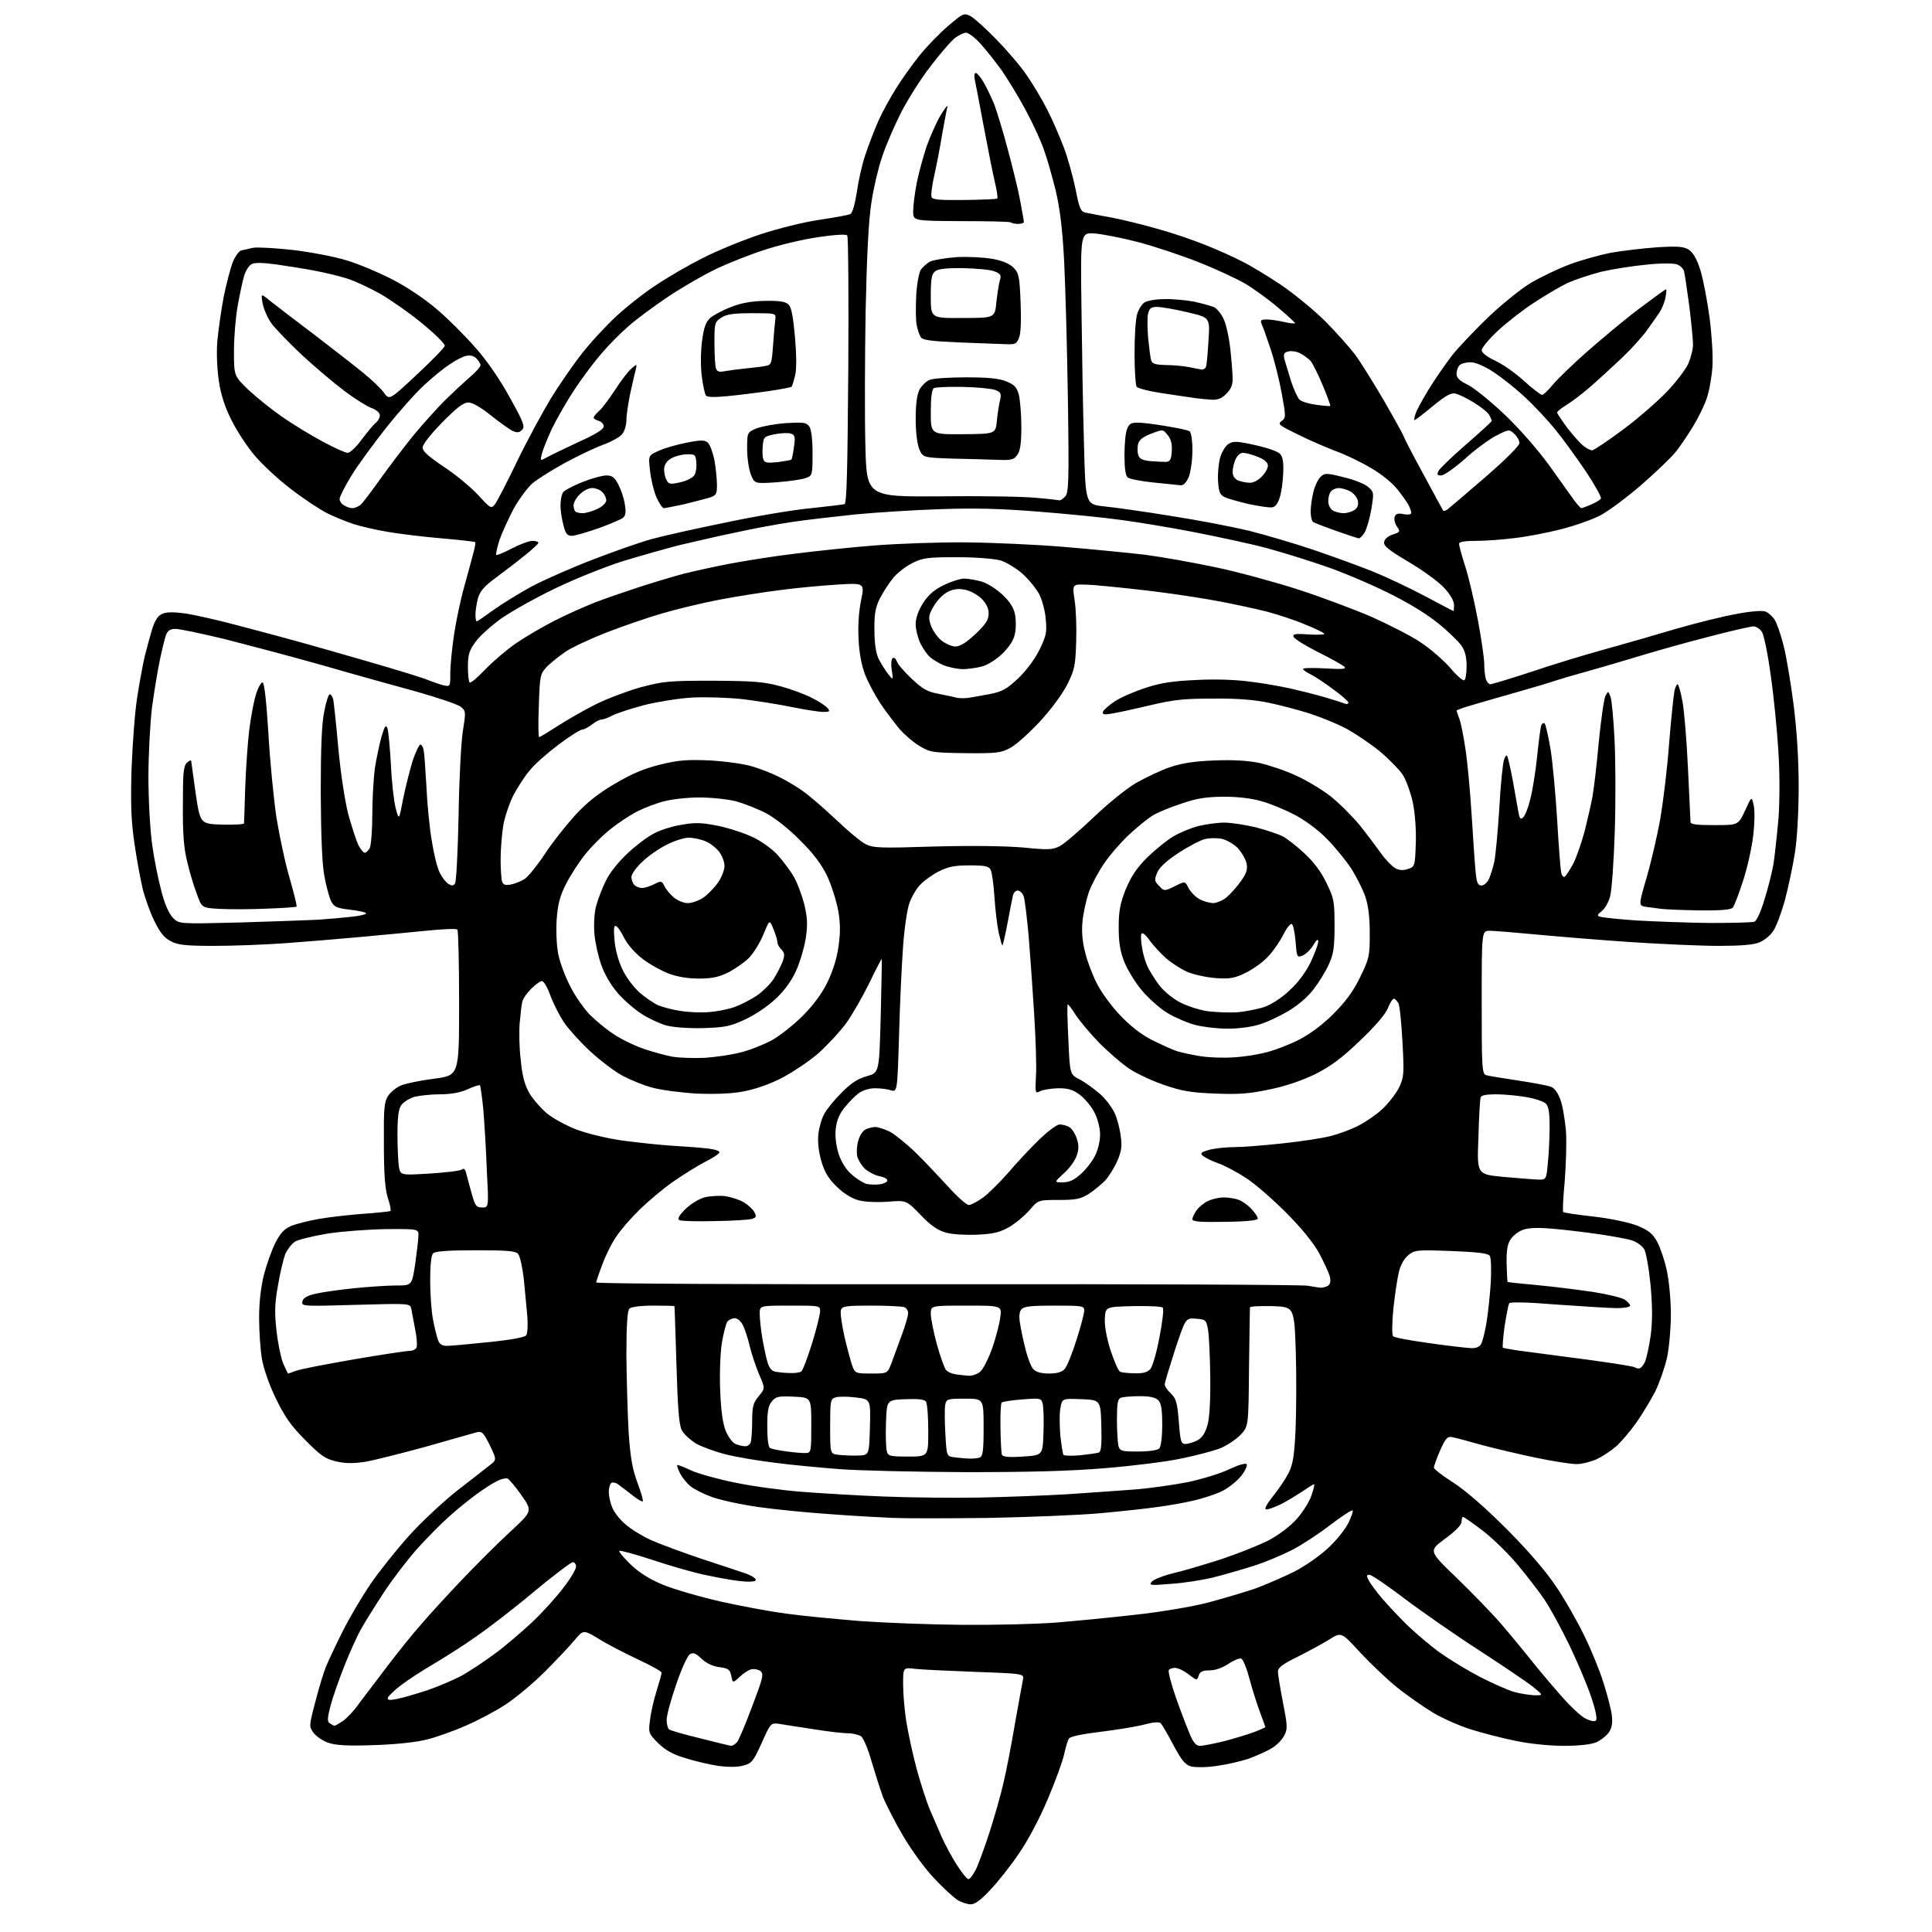<?xml version="1.0" encoding="UTF-8" standalone="no"?>
<svg 
  version="1.1" 
  xmlns="http://www.w3.org/2000/svg" 
  xmlns:xlink="http://www.w3.org/1999/xlink" 
  xmlns:svg="http://www.w3.org/2000/svg"
  xmlns:rdf="http://www.w3.org/1999/02/22-rdf-syntax-ns#"
  xmlns:cc="http://creativecommons.org/ns#"
  xmlns:dc="http://purl.org/dc/elements/1.1/"
  viewBox="0 0 768 768"
  width="768"
  height="768"
>
<style>svg {background-color: white; }</style>"
<path stroke="none" fill="black" fill-rule="evenodd" d="M385.9,757.0C384.6,757.0 382.1,756.2 380.5,755.2C378.9,754.1 374.7,750.3 371.3,746.6C367.8,743.0 362.3,735.4 359.0,729.8C355.7,724.2 352.1,717.1 350.9,714.1C349.8,711.0 347.8,704.7 346.4,700.0C345.1,695.3 343.2,690.9 342.3,690.2C341.4,689.6 339.0,689.0 337.1,689.0C335.1,689.0 329.0,688.3 323.5,687.4C318.0,686.6 311.9,685.6 310.0,685.3C306.4,684.8 306.4,684.8 302.8,692.8C299.5,700.1 298.9,700.9 295.6,701.8C293.3,702.5 289.7,702.5 285.7,702.0C282.3,701.5 276.3,700.1 272.5,698.9C267.4,697.4 264.5,695.7 261.6,692.9C257.8,689.1 257.7,688.8 258.4,683.7C258.7,680.9 259.9,675.6 261.0,672.2C262.1,668.7 263.0,665.4 263.0,664.9C263.0,664.4 258.7,662.0 253.5,659.6C248.2,657.1 241.2,653.5 237.9,651.4C231.9,647.8 231.9,647.8 228.3,652.1C226.3,654.5 221.0,660.1 216.6,664.5C212.1,669.0 205.2,674.8 201.1,677.5C197.0,680.2 189.8,684.0 185.1,686.0C180.4,688.1 173.6,690.5 170.0,691.4C166.0,692.5 157.9,693.4 149.0,693.7C138.3,694.1 133.5,693.8 130.6,692.8C128.4,692.1 125.8,690.3 124.7,688.9C122.8,686.3 122.8,686.2 125.4,676.3C126.8,670.9 128.7,664.6 129.6,662.5C130.5,660.3 133.4,654.1 136.1,648.7C138.8,643.3 143.8,634.8 147.2,629.8C150.6,624.8 157.4,616.3 162.4,610.7C167.3,605.2 175.9,597.2 181.4,592.8C187.0,588.5 192.8,583.9 194.5,582.6C197.5,580.3 197.5,580.3 194.7,574.5C192.3,569.6 191.6,568.9 189.7,569.3C188.5,569.6 179.4,572.2 169.6,575.0C159.7,577.7 148.7,580.5 145.1,581.1C140.3,581.8 137.3,581.8 133.5,580.9C129.3,579.9 127.4,578.6 121.3,572.4C115.6,566.7 113.2,563.2 109.6,555.8C106.9,550.2 104.7,543.8 104.1,540.0C103.5,536.4 103.0,529.2 103.0,523.9C103.0,517.7 103.7,511.7 104.9,506.8C106.0,502.6 108.0,496.9 109.5,494.0C111.5,490.1 113.0,488.5 115.8,487.3C117.8,486.5 122.9,485.2 127.0,484.5C131.1,483.8 139.0,482.9 144.5,482.5C150.0,482.1 154.8,481.6 155.2,481.4C155.5,481.2 155.1,478.9 154.2,476.3C153.1,472.8 152.6,467.1 152.6,455.0C152.5,440.5 152.7,438.1 154.3,435.6C155.3,434.1 157.6,432.2 159.4,431.5C161.2,430.7 167.1,429.5 172.6,428.8C182.5,427.5 182.5,427.5 182.5,398.8C182.5,383.0 182.2,369.8 181.8,369.5C181.4,369.1 176.3,369.3 170.3,369.9C164.4,370.5 152.5,371.6 144.0,372.4C135.5,373.2 121.9,374.3 113.9,374.9C105.8,375.5 93.0,376.0 85.4,376.0C74.2,376.0 70.8,375.7 68.0,374.2C65.4,372.9 63.7,370.9 61.4,366.2C59.7,362.8 57.6,356.9 56.7,353.2C55.8,349.5 54.3,341.3 53.4,335.0C52.1,325.9 51.9,319.7 52.3,305.5C52.7,295.6 53.6,283.0 54.5,277.5C55.3,272.0 56.7,264.6 57.5,261.0C58.4,257.4 59.8,252.3 60.6,249.7C61.8,246.2 62.9,244.6 64.8,243.9C66.5,243.2 69.6,243.3 74.0,243.9C77.6,244.5 86.7,246.5 94.1,248.5C101.4,250.4 112.2,253.3 118.0,254.9C123.8,256.5 137.2,260.3 147.8,263.4C158.5,266.5 168.6,269.6 170.3,270.4C172.1,271.1 174.7,272.0 176.2,272.4C179.0,273.0 179.0,273.0 179.0,267.5C179.0,264.5 179.7,257.6 180.5,252.2C181.3,246.9 183.1,238.2 184.6,233.0C186.0,227.8 187.7,221.8 188.2,219.7C188.8,217.6 189.1,215.7 188.9,215.5C188.6,215.3 182.6,214.6 175.5,214.0C168.3,213.4 158.7,212.2 154.0,211.4C149.3,210.6 143.2,209.2 140.5,208.3C137.8,207.4 133.0,205.5 130.0,204.0C126.9,202.4 120.4,198.1 115.4,194.2C110.4,190.4 104.0,184.4 101.1,180.9C98.2,177.5 94.1,171.2 92.0,167.0C89.4,161.8 87.8,156.9 87.0,151.5C86.3,146.7 86.0,140.3 86.4,135.6C86.8,131.3 87.9,123.4 88.9,118.1C90.0,112.8 91.6,106.6 92.5,104.3C93.4,102.0 94.9,99.9 95.8,99.6C96.8,99.4 98.9,98.9 100.6,98.5C102.3,98.2 109.5,98.6 116.7,99.4C123.9,100.3 133.5,102.1 138.1,103.6C142.7,105.0 150.8,108.4 156.0,111.1C161.5,113.9 168.8,118.8 173.5,122.8C178.0,126.6 184.9,133.5 189.0,138.2C193.7,143.5 198.9,151.1 202.7,158.1C208.2,168.0 208.8,169.6 207.5,170.9C206.4,172.0 205.5,172.1 203.8,171.3C202.5,170.7 198.6,167.9 195.1,165.1C191.1,161.9 187.8,160.0 186.2,160.0C184.2,160.0 181.5,162.1 175.8,167.9C171.1,172.7 168.0,176.7 168.0,177.9C168.0,179.4 170.4,181.5 176.5,185.6C181.1,188.6 187.2,193.7 190.1,196.8C195.0,202.2 195.3,202.3 196.7,200.5C197.6,199.4 201.5,191.8 205.5,183.5C209.5,175.2 215.6,164.0 218.9,158.5C222.3,153.0 227.8,145.0 231.2,140.7C234.6,136.3 240.8,129.6 244.9,125.8C249.1,121.9 256.3,116.2 261.0,113.2C265.6,110.1 273.9,105.3 279.5,102.5C285.0,99.7 295.2,95.5 302.1,93.2C309.1,90.9 319.4,88.3 325.6,87.4C331.6,86.5 337.2,85.5 338.0,85.1C338.9,84.6 339.8,81.4 340.6,76.4C341.2,72.0 342.7,65.3 344.0,61.5C345.3,57.6 347.6,51.6 349.2,48.0C350.8,44.4 354.0,38.6 356.3,35.0C358.5,31.4 362.7,25.6 365.4,22.2C368.2,18.7 373.3,13.4 376.8,10.4C382.9,5.2 383.2,5.1 385.8,6.4C387.3,7.2 391.9,11.4 396.1,15.7C400.3,20.0 405.8,26.4 408.2,30.0C410.7,33.6 414.4,39.8 416.4,43.8C418.5,47.9 421.4,54.7 423.0,58.9C424.6,63.2 426.6,70.6 427.6,75.4C429.0,82.7 429.6,84.1 431.4,84.5C432.6,84.7 437.3,85.7 442.0,86.5C446.7,87.4 455.0,89.5 460.6,91.1C466.1,92.6 474.5,95.5 479.2,97.4C484.0,99.3 490.5,102.2 493.7,103.9C497.0,105.5 503.9,109.7 509.0,113.1C514.2,116.6 522.0,123.0 526.5,127.4C531.0,131.9 536.4,138.0 538.7,141.0C540.9,144.0 546.2,152.5 550.4,159.7C554.6,167.0 558.0,173.2 558.0,173.5C558.0,173.8 561.4,180.4 565.7,188.3C569.9,196.1 573.5,202.7 573.7,203.0C573.9,203.2 574.7,203.0 575.4,202.5C576.2,201.9 582.9,196.2 590.4,189.7C598.5,182.7 604.0,177.2 604.0,176.1C604.0,175.1 603.1,173.5 601.9,172.4C599.9,170.6 599.8,170.6 594.5,173.3C591.6,174.9 586.0,179.0 582.1,182.6C578.1,186.1 574.0,189.0 572.9,189.0C571.3,189.0 571.1,188.7 571.9,187.1C572.5,186.1 577.4,181.3 583.0,176.5C588.5,171.7 593.0,167.6 593.0,167.3C593.0,167.1 592.6,166.0 592.0,165.0C591.5,164.0 588.8,161.8 586.0,160.1C583.3,158.4 580.0,156.8 578.7,156.5C576.9,156.0 574.9,157.1 569.6,161.4C565.9,164.5 562.6,167.0 562.3,167.0C562.1,167.0 562.2,166.0 562.6,164.8C562.9,163.5 565.3,159.1 567.8,155.0C570.3,150.9 574.6,144.7 577.2,141.3C579.9,137.9 586.5,131.0 591.9,125.8C597.3,120.7 604.8,114.7 608.6,112.4C612.4,110.2 619.2,106.9 623.7,105.2C628.2,103.5 635.7,101.4 640.2,100.5C644.8,99.7 653.1,98.7 658.7,98.3C667.2,97.8 669.3,98.0 671.4,99.3C673.1,100.5 674.6,103.1 676.0,107.6C677.1,111.3 678.7,119.7 679.6,126.4C680.5,133.5 681.0,141.6 680.7,146.0C680.4,150.1 679.4,155.8 678.4,158.5C677.5,161.2 675.0,166.3 672.9,169.7C670.8,173.1 667.7,177.8 665.8,180.0C664.0,182.2 657.9,188.0 652.3,192.9C646.7,197.7 639.5,203.1 636.3,204.8C633.1,206.5 626.0,209.0 620.5,210.4C615.0,211.8 606.7,213.4 602.0,213.9C597.4,214.5 590.5,215.0 586.8,215.0C582.0,215.0 580.0,215.4 580.0,216.2C580.0,216.9 581.1,221.0 582.5,225.3C583.9,229.6 586.1,239.2 587.5,246.6C588.9,254.1 590.0,261.8 590.0,263.8C590.0,265.8 590.3,268.5 590.6,269.8C591.0,271.0 591.8,272.0 592.4,272.0C593.1,272.0 600.3,269.8 608.6,267.1C616.8,264.3 630.0,260.3 638.0,258.1C646.0,255.9 658.8,252.2 666.5,249.9C674.2,247.7 684.8,245.0 690.1,244.1C695.6,243.0 700.5,242.6 701.8,243.1C702.9,243.5 704.6,245.0 705.4,246.3C706.3,247.6 707.9,252.2 709.0,256.6C710.1,260.9 711.9,271.6 713.0,280.3C714.3,290.7 715.0,301.9 715.0,312.8C715.0,322.4 714.4,333.5 713.5,339.0C712.7,344.2 710.9,352.7 709.5,357.9C708.1,363.0 706.0,368.6 704.8,370.2C703.7,371.9 701.2,373.9 699.4,374.6C697.1,375.6 691.9,376.0 683.2,376.0C676.1,376.0 660.4,375.3 648.3,374.5C636.3,373.7 619.4,372.3 610.9,371.5C602.4,370.7 594.0,370.0 592.2,370.0C589.0,370.0 589.0,370.0 589.0,398.4C589.0,424.6 589.1,426.9 590.8,427.4C591.7,427.7 597.4,428.6 603.3,429.5C609.3,430.4 615.2,431.5 616.5,432.0C617.9,432.5 619.3,434.4 620.3,437.2C621.2,439.6 622.1,445.2 622.5,449.7C622.8,454.2 622.5,463.1 622.0,469.5C621.4,476.0 621.1,481.5 621.4,481.8C621.7,482.1 627.2,482.9 633.5,483.6C640.3,484.4 647.4,485.9 650.8,487.2C655.4,489.1 656.9,490.3 658.8,493.7C660.0,496.0 661.8,501.2 662.6,505.2C663.5,509.2 664.2,517.0 664.2,522.5C664.2,528.0 663.5,535.7 662.7,539.6C661.8,543.5 659.7,549.6 658.0,553.1C656.2,556.6 652.8,562.2 650.4,565.6C648.1,568.9 644.4,573.2 642.4,575.0C640.3,576.8 636.8,579.1 634.6,580.1C632.3,581.1 628.8,582.0 626.7,582.0C624.6,582.0 617.4,580.9 610.7,579.5C604.0,578.1 594.2,575.8 589.0,574.4C583.8,572.9 578.5,571.5 577.3,571.3C575.4,570.9 574.7,571.6 572.5,576.5C571.1,579.7 570.0,582.8 570.0,583.4C570.0,584.0 573.5,586.7 577.8,589.4C582.7,592.6 590.3,599.2 599.0,607.9C608.0,617.0 614.6,624.7 618.8,631.0C622.3,636.2 627.3,645.0 629.9,650.5C632.6,656.0 636.0,664.3 637.4,668.9C638.9,673.6 640.4,679.3 640.7,681.7C641.1,684.8 640.8,686.7 639.6,688.6C638.6,690.0 636.3,691.8 634.5,692.6C632.3,693.5 627.5,694.0 621.6,694.0C616.1,694.0 608.1,693.2 602.4,692.0C596.9,690.9 588.9,688.8 584.5,687.4C580.1,686.0 573.5,683.1 569.8,680.9C566.1,678.7 559.7,674.2 555.5,670.9C551.4,667.6 544.7,661.2 540.6,656.8C533.2,648.7 533.2,648.7 528.3,651.8C525.7,653.4 520.0,656.5 515.8,658.6C509.9,661.5 508.0,662.9 508.0,664.5C508.0,665.6 508.9,671.1 510.0,676.8C511.8,686.0 511.9,687.4 510.5,689.9C509.7,691.5 507.5,693.8 505.6,694.9C503.7,696.1 499.6,697.9 496.4,699.1C493.1,700.2 487.4,701.5 483.5,702.0C479.6,702.6 475.2,702.6 473.5,702.2C471.1,701.5 469.7,699.8 466.4,693.6C464.2,689.4 461.9,685.5 461.4,685.0C460.8,684.4 458.3,684.6 455.0,685.5C452.0,686.3 444.2,687.6 437.6,688.4C430.1,689.3 425.4,690.3 424.9,691.1C424.4,691.9 423.6,694.7 423.0,697.4C422.4,700.2 419.5,708.1 416.5,715.2C413.3,722.8 408.7,731.5 405.1,736.7C401.8,741.6 396.7,748.1 393.7,751.2C390.0,755.2 387.6,757.0 385.9,757.0zM385.0,747.0C385.5,747.0 386.8,745.3 387.9,743.2C388.9,741.2 391.4,734.4 393.4,728.2C395.4,722.0 397.9,713.2 398.9,708.7C400.0,704.2 402.0,693.8 403.4,685.5C404.9,677.2 406.3,669.3 406.6,667.9C407.2,665.3 407.2,665.3 387.8,664.6C377.2,664.2 366.4,663.7 363.8,663.4C359.0,662.8 359.0,662.8 359.0,669.6C359.0,673.4 359.6,680.4 360.4,685.1C361.2,689.8 363.0,698.1 364.5,703.6C366.0,709.0 368.3,716.2 369.7,719.5C371.1,722.8 373.3,727.8 374.5,730.6C375.8,733.4 378.4,738.3 380.4,741.4C382.4,744.5 384.4,747.0 385.0,747.0zM290.6,694.0C291.2,694.0 292.3,693.3 293.0,692.5C293.7,691.7 296.4,685.3 299.0,678.3C303.4,666.7 303.7,665.4 302.2,664.2C301.3,663.6 299.7,663.3 298.6,663.6C297.4,663.9 295.3,665.3 293.9,666.7C291.3,669.1 291.3,669.1 290.7,666.2C290.2,663.7 289.6,663.2 285.9,662.7C283.3,662.4 280.7,661.1 278.9,659.4C276.5,657.1 275.6,656.8 274.2,657.6C273.3,658.2 270.8,663.6 268.8,669.6C266.7,675.6 265.0,681.9 265.0,683.7C265.0,685.4 265.5,687.2 266.0,687.5C266.6,687.9 272.1,689.5 278.3,691.0C284.5,692.6 290.0,693.9 290.6,694.0zM477.0,694.0C478.2,694.0 482.8,693.1 487.2,692.0C491.6,690.8 496.9,689.2 499.1,688.3C501.2,687.5 503.0,686.7 503.0,686.5C503.0,686.4 501.9,683.4 500.6,679.9C499.3,676.4 497.5,670.4 496.5,666.7C495.5,662.9 494.1,659.6 493.4,659.3C492.7,659.1 490.4,660.0 488.3,661.4C485.9,663.0 483.2,664.0 480.8,664.0C478.0,664.0 477.0,664.5 476.5,666.1C475.8,668.1 475.8,668.1 472.5,665.6C470.6,664.1 468.2,663.0 467.1,663.0C466.0,663.0 464.9,663.4 464.6,663.9C464.3,664.4 465.5,669.2 467.4,674.7C469.3,680.1 471.8,686.6 472.9,689.2C474.4,692.8 475.5,694.0 477.0,694.0zM133.0,686.0C133.3,686.0 134.7,685.2 136.2,684.2C137.7,683.2 140.7,680.1 142.7,677.2C144.8,674.4 149.9,667.7 154.0,662.3C158.1,656.9 164.1,649.4 167.5,645.6C170.8,641.7 178.0,633.9 183.5,628.1C189.0,622.3 197.6,613.7 202.6,609.1C211.7,600.7 211.7,600.7 207.3,594.4C204.9,591.0 202.4,588.0 201.7,587.7C201.1,587.5 199.2,587.9 197.5,588.8C195.8,589.6 192.3,591.9 189.5,593.9C186.8,595.9 181.9,599.8 178.7,602.7C175.4,605.6 169.7,611.4 165.8,615.7C162.0,620.0 156.0,627.8 152.6,633.0C149.2,638.2 145.2,644.6 143.8,647.1C142.3,649.6 139.3,656.2 137.1,661.7C134.9,667.2 132.3,674.6 131.4,678.0C130.1,683.2 130.0,684.4 131.2,685.1C131.9,685.6 132.7,686.0 133.0,686.0zM634.4,683.9C635.0,683.4 634.3,679.8 632.6,674.8C631.1,670.2 627.2,661.0 624.0,654.3C620.8,647.7 616.3,639.3 613.9,635.8C611.6,632.4 606.5,625.8 602.6,621.2C598.7,616.7 592.5,610.7 588.8,608.0C585.1,605.2 581.9,603.0 581.6,603.0C581.2,603.0 581.0,603.9 581.0,604.9C581.0,606.2 578.6,608.6 574.4,611.7C567.9,616.5 567.9,616.5 578.8,627.0C584.8,632.8 592.9,641.1 596.7,645.5C600.5,649.9 605.3,655.8 607.5,658.5C609.6,661.2 614.8,667.5 619.0,672.3C623.1,677.2 628.1,682.0 630.0,683.0C632.1,684.1 633.9,684.5 634.4,683.9zM157.6,675.4C159.8,675.0 165.3,673.4 169.9,671.9C174.5,670.3 180.8,667.6 183.9,665.9C187.0,664.1 192.8,660.3 196.8,657.3C200.8,654.4 207.4,648.7 211.6,644.8C215.7,640.9 221.3,634.7 224.0,631.1C226.8,627.5 229.0,623.7 229.0,622.8C229.0,621.8 228.4,621.0 227.7,621.0C227.0,621.0 220.1,626.2 212.4,632.6C204.8,639.0 194.4,647.0 189.5,650.4C184.6,653.9 176.8,658.8 172.3,661.5C167.8,664.1 162.0,667.9 159.4,669.9C156.8,671.9 154.5,674.1 154.2,674.8C153.9,675.8 154.7,676.0 157.6,675.4zM610.0,673.9C613.5,673.9 613.5,673.9 609.6,670.7C607.4,668.9 597.9,662.5 588.4,656.3C578.9,650.2 565.4,640.8 558.5,635.6C551.5,630.3 545.2,626.0 544.4,626.0C543.2,626.0 543.1,626.4 544.1,628.2C544.7,629.5 547.2,632.8 549.5,635.5C551.9,638.3 556.5,643.2 559.8,646.4C563.1,649.5 568.8,654.4 572.6,657.1C576.4,659.8 583.5,664.1 588.5,666.7C593.4,669.2 599.5,671.9 602.0,672.6C604.5,673.3 608.1,673.8 610.0,673.9zM382.7,645.9C395.5,646.0 412.1,645.6 419.7,645.0C427.3,644.4 441.5,643.0 451.2,641.9C461.4,640.8 473.8,638.7 480.4,637.0C486.7,635.3 495.1,632.8 499.2,631.4C503.2,629.9 509.9,627.0 514.2,624.9C518.4,622.8 524.5,618.6 527.8,615.5C531.2,612.4 534.8,607.9 536.0,605.4C537.2,602.9 538.0,600.7 537.7,600.4C537.4,600.1 533.4,602.7 528.8,606.2C524.3,609.7 517.4,614.2 513.5,616.2C509.6,618.2 502.9,621.0 498.5,622.4C494.1,623.8 486.9,625.9 482.5,627.0C478.1,628.1 470.4,629.3 465.5,629.6C457.4,630.3 456.6,630.2 457.8,628.8C458.5,627.9 462.3,626.4 466.3,625.4C470.3,624.5 478.9,621.9 485.5,619.8C492.1,617.6 500.6,614.2 504.3,612.3C508.3,610.2 512.9,606.7 515.4,603.9C517.8,601.2 520.5,597.0 521.3,594.5C522.2,592.0 522.6,590.0 522.4,590.0C522.1,590.0 520.0,591.3 517.7,592.9C515.4,594.4 511.6,596.7 509.3,597.9C507.0,599.0 504.4,600.0 503.5,600.0C502.4,600.0 503.2,598.4 506.0,594.8C508.3,592.0 511.1,587.8 512.2,585.6C513.9,582.3 514.5,578.9 515.0,568.5C515.3,561.4 515.4,547.4 515.1,537.5C514.5,519.5 514.5,519.5 505.8,519.2C500.9,519.1 496.9,519.3 496.9,519.7C496.8,520.1 496.7,531.0 496.5,543.8C496.3,567.1 496.3,567.1 493.0,570.5C491.1,572.4 487.3,574.9 484.6,575.9C481.8,576.9 475.0,578.7 469.5,579.8C464.0,581.0 450.5,582.7 439.5,583.6C425.3,584.8 409.1,585.2 383.7,585.2C364.0,585.1 341.5,584.6 333.7,584.0C325.9,583.4 314.1,582.3 307.5,581.4C300.9,580.6 292.3,579.1 288.3,578.1C284.4,577.1 279.2,575.2 276.8,573.9C274.5,572.5 271.8,570.1 271.0,568.5C269.9,566.3 269.4,559.6 268.9,542.5C268.5,529.9 268.2,519.4 268.1,519.2C268.1,519.1 264.3,519.0 259.7,519.0C254.6,519.0 250.9,519.5 250.2,520.2C249.4,521.0 249.0,526.6 249.0,539.0C249.1,548.6 249.5,562.4 249.9,569.5C250.6,579.6 251.4,584.0 253.4,589.4C254.8,593.2 255.8,596.5 255.5,596.8C255.3,597.1 253.4,596.0 251.4,594.4C249.4,592.8 246.9,590.9 245.9,590.2C244.9,589.4 243.6,589.1 243.0,589.5C242.5,589.8 242.0,591.5 242.0,593.1C242.0,594.7 242.6,597.5 243.4,599.3C244.1,601.1 246.4,604.1 248.6,605.9C250.7,607.8 255.4,610.7 259.0,612.3C262.6,613.9 271.6,617.2 279.0,619.7C286.4,622.1 294.4,624.8 296.8,625.6C299.1,626.5 300.7,627.6 300.4,628.2C300.0,628.8 297.6,628.9 294.1,628.5C291.0,628.2 284.7,627.0 280.0,626.0C275.3,625.0 265.9,622.3 259.1,620.0C252.3,617.8 246.5,616.2 246.2,616.5C245.9,616.8 247.9,619.2 250.6,621.8C254.0,625.1 258.1,627.7 263.4,629.9C267.7,631.7 278.0,634.7 286.3,636.6C294.7,638.5 306.7,640.7 313.0,641.5C319.3,642.4 332.4,643.6 342.0,644.4C351.6,645.1 369.9,645.8 382.7,645.9zM392.7,603.4C376.6,603.6 359.7,603.6 355.0,603.4C350.3,603.2 339.1,602.6 330.0,601.9C320.9,601.3 307.9,600.0 301.0,599.0C294.1,598.0 285.9,596.2 282.8,595.0C279.7,593.9 276.0,592.0 274.6,590.9C273.1,589.7 271.3,587.5 270.4,585.8C269.6,584.2 269.0,582.6 269.2,582.4C269.4,582.2 272.0,583.2 274.9,584.6C277.9,585.9 285.8,588.1 292.4,589.4C299.1,590.8 310.8,592.4 318.5,593.0C326.2,593.6 341.1,594.5 351.5,594.9C361.9,595.3 379.1,595.5 389.5,595.3C399.9,595.1 415.5,594.5 424.0,594.0C432.5,593.4 444.7,592.6 451.0,592.1C457.3,591.6 467.0,590.2 472.5,589.1C478.0,587.9 485.3,585.7 488.7,584.0C492.6,582.2 495.2,581.5 495.6,582.1C495.9,582.7 494.9,584.8 493.3,586.8C491.7,588.8 488.4,591.4 485.9,592.7C483.5,593.9 478.4,595.6 474.5,596.5C470.6,597.4 464.4,598.5 460.5,599.0C456.6,599.6 446.4,600.7 437.7,601.5C429.0,602.3 408.7,603.1 392.7,603.4zM385.2,579.8C386.6,579.9 388.5,579.7 389.4,579.4C390.7,578.9 391.0,576.9 391.0,567.4C391.0,556.0 391.0,556.0 383.6,556.0C376.5,556.0 376.2,556.1 375.7,558.6C375.5,560.0 375.5,565.1 375.8,570.0C376.3,578.9 376.3,578.9 379.4,579.3C381.1,579.5 383.7,579.8 385.2,579.8zM406.6,579.0C414.5,578.5 414.5,578.5 414.8,569.5C415.0,564.5 414.8,559.4 414.5,558.1C413.9,555.8 413.7,555.7 406.3,556.3C402.2,556.6 398.5,557.2 398.2,557.5C397.8,557.9 397.6,562.5 397.7,567.7C397.8,572.9 398.0,577.7 398.3,578.3C398.6,579.1 401.1,579.4 406.6,579.0zM341.0,578.6C345.5,578.5 345.5,578.5 345.8,567.4C346.1,556.2 346.1,556.2 340.1,555.5C336.8,555.1 333.2,555.1 332.1,555.5C330.1,556.1 330.0,556.9 330.0,567.0C330.0,577.9 330.0,577.9 333.2,578.3C335.0,578.5 338.5,578.7 341.0,578.6zM361.0,579.0C369.0,579.0 369.0,579.0 369.0,568.8C369.0,563.1 368.6,557.9 368.1,557.2C367.6,556.3 365.2,556.0 359.9,556.2C352.5,556.5 352.5,556.5 352.2,565.5C352.0,570.5 352.2,575.5 352.5,576.8C353.0,578.8 353.6,579.0 361.0,579.0zM429.3,578.5C432.7,578.1 436.1,577.7 436.8,577.4C437.7,577.1 438.0,574.5 437.8,566.8C437.5,556.5 437.5,556.5 429.8,556.2C422.2,555.9 422.2,555.9 421.5,559.9C421.1,562.1 421.2,567.0 421.5,570.7C421.9,574.4 422.5,577.9 422.7,578.3C423.0,578.7 425.9,578.8 429.3,578.5zM320.5,577.6C322.4,577.5 322.5,576.8 322.5,566.5C322.5,555.5 322.5,555.5 315.5,555.2C309.3,554.9 308.3,555.2 306.8,557.1C305.4,558.7 305.0,561.1 305.0,567.1C305.0,571.8 305.4,575.2 306.1,575.6C306.8,576.0 309.8,576.6 312.9,577.0C316.0,577.4 319.4,577.7 320.5,577.6zM452.4,577.0C456.7,577.0 460.1,576.5 460.8,575.8C461.5,575.1 462.0,571.4 462.0,566.4C462.0,560.2 461.6,557.7 460.4,556.6C459.4,555.5 457.0,555.0 453.0,555.0C449.8,555.0 446.5,555.3 445.6,555.6C444.3,556.1 444.0,557.8 444.0,564.4C444.0,568.8 444.3,573.5 444.6,574.8C445.2,576.8 445.8,577.0 452.4,577.0zM296.1,574.9C297.0,575.0 298.1,574.3 298.4,573.4C298.7,572.5 299.0,568.8 299.0,565.0C299.0,559.1 299.4,557.7 301.6,555.0C304.2,551.9 304.2,551.9 301.7,546.2C300.4,543.1 298.7,538.0 298.0,535.0C297.3,532.0 296.1,528.3 295.3,526.8C294.6,525.2 293.1,524.0 292.1,524.0C291.1,524.0 289.8,524.6 289.2,525.3C288.6,526.0 287.6,530.0 286.9,534.1C286.3,538.3 286.0,546.5 286.3,553.0C286.6,560.7 287.3,565.9 288.5,568.8C289.5,571.2 291.2,573.6 292.4,574.0C293.6,574.5 295.2,574.9 296.1,574.9zM471.2,574.0C472.2,574.0 474.3,573.4 475.9,572.6C477.8,571.6 479.0,569.8 479.9,566.8C480.8,564.0 481.2,557.2 481.1,547.5C481.0,539.3 480.6,530.7 480.2,528.5C479.5,524.7 479.3,524.5 475.4,524.2C471.3,523.9 471.3,523.9 467.1,536.5C464.9,543.4 463.0,549.6 463.0,550.3C463.0,551.1 464.1,552.7 465.4,553.9C467.5,555.9 468.0,557.5 468.6,565.1C469.2,573.0 469.5,574.0 471.2,574.0zM385.1,546.9C386.6,546.9 388.7,546.2 389.7,545.2C390.8,544.3 392.9,540.1 394.4,536.0C395.8,531.9 397.3,526.4 397.6,523.8C398.3,519.0 398.3,519.0 384.1,519.0C370.0,519.0 370.0,519.0 370.0,522.3C370.0,524.0 371.1,529.5 372.4,534.3C373.7,539.1 375.4,543.7 376.0,544.5C376.6,545.3 378.4,546.1 379.8,546.3C381.3,546.5 383.7,546.8 385.1,546.9zM114.5,546.0C114.7,546.0 116.1,545.5 117.7,544.9C119.2,544.3 129.5,542.3 140.5,540.4C151.5,538.5 161.5,537.0 162.8,537.0C164.0,537.0 165.3,536.4 165.6,535.6C165.9,534.8 165.7,531.5 165.0,528.3C164.4,525.1 163.7,521.5 163.5,520.3C163.0,518.1 163.0,518.1 141.4,518.7C120.5,519.3 119.8,519.3 120.2,517.4C120.4,516.1 121.9,515.1 125.3,514.3C127.9,513.7 134.8,512.7 140.7,512.1C146.6,511.5 154.1,511.0 157.5,511.0C163.7,511.0 163.7,511.0 165.0,502.8C165.6,498.2 166.3,493.1 166.3,491.5C166.5,488.5 166.5,488.5 153.5,488.6C146.3,488.7 135.8,489.5 130.0,490.4C124.2,491.4 118.4,492.8 117.2,493.6C115.9,494.5 114.2,496.7 113.4,498.5C112.7,500.4 111.3,506.0 110.5,511.0C109.2,518.1 109.1,521.9 109.9,528.8C110.4,533.6 111.6,539.5 112.5,541.8C113.5,544.1 114.4,546.0 114.5,546.0zM314.0,545.8C315.9,545.9 318.0,545.6 318.5,545.2C319.1,544.8 321.0,539.8 322.8,534.0C324.6,528.2 326.0,522.5 326.0,521.2C326.0,519.0 325.8,519.0 314.0,519.0C302.0,519.0 302.0,519.0 302.0,522.2C302.0,524.0 302.4,528.0 302.9,531.1C303.4,534.2 304.3,538.6 304.9,540.8C305.7,543.8 306.7,545.0 308.3,545.3C309.5,545.5 312.1,545.8 314.0,545.8zM346.4,546.0C352.8,546.0 352.8,546.0 354.4,541.8C355.3,539.4 357.1,534.4 358.5,530.6C359.9,526.9 361.0,523.0 361.0,522.0C361.0,521.0 360.3,519.9 359.4,519.6C358.5,519.3 352.7,519.0 346.4,519.0C336.6,519.0 334.8,519.2 334.3,520.7C333.9,521.6 334.6,526.4 335.7,531.4C336.9,536.4 338.3,541.7 338.9,543.2C339.9,545.9 340.3,546.0 346.4,546.0zM417.0,546.0C420.2,546.0 422.2,545.4 423.2,544.2C424.1,543.3 426.2,538.1 427.9,532.7C429.6,527.4 431.0,522.1 431.0,521.0C431.0,519.1 430.3,519.0 419.1,519.0C409.9,519.0 407.0,519.3 406.0,520.5C405.2,521.4 405.0,523.4 405.5,526.2C405.9,528.6 406.8,533.2 407.7,536.5C408.5,539.8 409.9,543.3 410.7,544.2C411.8,545.4 413.8,546.0 417.0,546.0zM451.1,545.9C454.3,546.0 456.2,545.5 457.3,544.2C458.1,543.3 459.8,537.6 460.9,531.6C462.1,525.5 462.7,520.3 462.2,519.8C461.7,519.3 456.4,519.1 450.4,519.2C439.5,519.5 439.5,519.5 439.2,523.9C439.0,526.7 439.8,531.5 441.4,536.6C442.9,541.1 444.6,545.1 445.3,545.3C445.9,545.6 448.6,545.9 451.1,545.9zM651.5,544.0C652.2,544.0 653.2,542.8 653.9,541.4C654.5,539.9 655.6,535.1 656.2,530.7C656.9,524.9 656.9,519.4 656.1,510.6C655.4,503.7 654.3,497.6 653.5,496.4C652.7,495.2 650.6,493.7 648.8,493.1C647.0,492.5 641.0,491.4 635.5,490.6C630.0,489.8 621.6,488.8 616.8,488.4C610.7,487.9 607.2,488.1 605.1,489.0C603.4,489.6 601.3,491.4 600.4,492.8C599.2,494.7 598.8,497.2 598.9,502.4C599.0,506.3 599.2,509.5 599.3,509.6C599.4,509.7 604.9,510.3 611.5,510.9C618.1,511.5 628.0,512.8 633.5,513.6C639.0,514.5 644.5,515.8 645.8,516.6C647.0,517.4 648.0,518.5 648.0,519.0C648.0,519.6 645.6,520.0 642.8,520.0C639.9,520.0 629.2,519.3 619.0,518.6C606.8,517.6 600.3,517.5 599.9,518.1C599.6,518.7 598.8,522.8 598.1,527.2C597.5,531.7 597.2,535.5 597.4,535.7C597.6,535.9 600.9,536.5 604.6,537.0C608.4,537.5 620.0,539.0 630.4,540.4C640.8,541.8 649.5,543.2 649.8,543.5C650.1,543.8 650.9,544.0 651.5,544.0zM584.7,535.9C586.8,536.0 588.2,535.4 588.8,534.2C589.3,533.3 590.3,529.5 590.9,525.8C591.5,522.1 592.3,514.9 592.6,509.8C592.9,504.7 592.7,499.9 592.2,499.2C591.5,498.2 587.3,497.7 576.9,497.3C563.4,496.8 562.3,496.9 559.9,498.9C558.3,500.1 556.8,502.7 556.1,505.5C555.5,507.9 554.5,514.5 553.9,520.1C553.3,526.1 553.3,530.7 553.8,531.2C554.3,531.7 560.7,532.9 568.1,533.9C575.5,535.0 582.9,535.8 584.7,535.9zM177.7,535.0C179.3,535.0 186.8,534.3 194.4,533.5C203.3,532.6 208.6,531.6 209.2,530.8C209.7,530.1 209.9,526.6 209.6,523.0C209.3,519.4 208.6,512.8 208.2,508.3C207.7,503.8 206.7,499.4 206.0,498.5C205.0,497.3 202.0,497.0 189.1,497.0C178.2,497.0 173.0,497.4 172.2,498.2C171.4,499.0 171.0,502.9 171.0,509.0C171.0,514.3 171.5,521.3 172.1,524.4C172.7,527.6 173.6,531.3 174.1,532.6C174.7,534.4 175.7,535.0 177.7,535.0zM525.0,511.9C525.8,511.9 527.1,511.6 527.9,511.1C528.8,510.5 529.1,509.3 528.6,507.4C528.2,505.8 526.2,501.6 524.3,498.0C522.0,493.9 517.2,488.0 511.1,481.9C505.8,476.6 498.7,470.4 495.2,468.2C491.7,465.9 486.8,463.3 484.2,462.4C481.6,461.5 478.9,460.1 478.1,459.4C477.0,458.4 477.4,458.0 480.6,457.1C482.8,456.5 487.2,456.0 490.5,456.0C493.8,456.0 502.6,455.3 510.0,454.5C517.4,453.7 526.1,452.4 529.3,451.5C532.4,450.7 537.3,448.9 540.1,447.4C542.9,446.0 547.1,443.1 549.5,440.9C551.9,438.6 554.9,434.8 556.1,432.4C558.1,428.2 558.2,427.0 557.5,414.2C557.1,406.7 556.4,399.7 555.9,398.8C555.3,397.8 554.5,397.0 554.1,397.0C553.6,397.0 552.5,398.7 551.7,400.8C550.8,403.1 546.5,408.1 540.6,413.7C533.3,420.7 529.1,423.8 522.8,427.0C517.4,429.6 511.0,431.8 504.5,433.1C496.6,434.8 492.1,435.1 483.0,434.7C473.9,434.4 469.7,433.7 463.1,431.4C458.5,429.9 452.1,426.9 449.0,424.9C445.9,422.8 440.6,418.2 437.1,414.7C433.6,411.1 429.4,406.1 427.7,403.6C426.1,401.0 424.6,399.1 424.4,399.3C424.2,399.5 424.3,405.8 424.7,413.4C425.3,427.1 425.3,427.1 429.2,429.1C431.3,430.2 434.9,432.8 437.2,434.8C439.5,436.8 442.1,440.3 443.1,442.5C444.1,444.7 445.2,448.8 445.5,451.6C446.1,455.7 445.8,457.7 444.1,461.6C442.9,464.3 440.7,467.8 439.2,469.4C437.7,470.9 434.8,473.3 432.8,474.6C429.6,476.6 427.8,477.0 420.9,477.0C412.7,477.0 412.7,477.0 409.3,481.0C407.4,483.2 403.8,486.2 401.3,487.7C397.6,489.8 395.1,490.5 388.6,490.8C384.0,491.0 378.6,490.7 376.1,490.0C372.8,489.1 370.1,487.3 366.0,483.0C360.3,477.1 360.3,477.1 352.9,477.7C348.6,478.0 343.7,477.8 341.2,477.1C338.6,476.4 335.2,474.3 332.6,471.7C329.3,468.5 327.8,466.0 326.5,461.6C325.4,457.7 325.0,454.0 325.3,450.9C325.6,448.3 326.6,444.6 327.6,442.9C328.5,441.1 331.6,437.3 334.5,434.4C338.2,430.6 341.0,428.8 344.6,427.8C349.5,426.4 349.5,426.4 350.1,404.0C350.4,391.6 350.6,381.4 350.5,381.2C350.4,381.1 348.2,385.3 345.6,390.7C343.0,396.0 338.9,403.2 336.4,406.7C333.9,410.1 328.8,415.6 325.1,418.9C321.3,422.1 314.6,426.6 310.2,428.8C305.2,431.3 299.5,433.2 294.8,434.0C290.2,434.8 283.5,435.0 276.5,434.7C270.4,434.3 262.8,433.3 259.5,432.4C256.2,431.6 250.9,429.4 247.6,427.7C244.4,426.0 238.5,421.5 234.5,417.8C230.4,414.0 225.8,408.8 224.1,406.3C222.4,403.7 220.0,399.0 218.8,395.8C217.7,392.6 216.2,390.0 215.4,390.0C214.7,390.0 212.8,391.4 211.1,393.1C209.4,394.8 207.8,397.1 207.6,398.3C207.3,399.5 206.9,403.2 206.6,406.5C206.3,409.8 206.4,416.5 207.0,421.3C207.6,427.8 208.6,431.3 210.4,434.5C211.8,436.9 214.9,440.4 217.2,442.4C219.5,444.4 224.8,447.3 228.9,448.9C233.3,450.6 241.2,452.5 247.5,453.4C253.6,454.2 262.8,455.2 268.0,455.5C273.2,455.8 279.4,456.3 281.8,456.6C284.1,456.9 286.0,457.5 286.0,458.0C286.0,458.6 283.4,460.3 280.2,461.9C277.1,463.5 271.4,467.1 267.5,469.8C263.6,472.5 257.7,477.5 254.4,480.7C251.0,484.0 246.8,488.8 245.1,491.4C243.3,493.9 240.8,498.9 239.5,502.5C238.1,506.1 237.0,509.4 237.0,509.8C237.0,510.3 299.8,510.6 376.6,510.5C453.4,510.4 517.9,510.7 519.9,511.1C521.9,511.5 524.2,511.8 525.0,511.9zM284.1,485.4C277.0,485.6 270.6,485.4 270.0,485.0C269.2,484.5 270.0,483.1 272.4,480.7C274.4,478.7 277.8,476.6 280.0,476.0C282.3,475.4 286.1,475.2 288.5,475.5C290.8,475.9 294.2,477.0 295.8,478.0C297.5,479.1 299.4,480.8 299.9,481.9C300.8,483.5 300.6,484.0 299.0,484.5C297.9,484.9 291.1,485.3 284.1,485.4zM487.0,485.7C477.3,485.9 474.0,485.6 474.0,484.7C474.0,484.0 474.7,482.4 475.6,481.2C476.4,480.0 478.4,478.3 480.0,477.5C481.6,476.7 484.5,476.0 486.4,476.0C488.3,476.0 491.0,476.4 492.5,477.0C493.9,477.5 496.2,479.2 497.5,480.6C498.9,482.1 500.0,483.8 500.0,484.4C500.0,485.1 495.7,485.6 487.0,485.7zM191.7,480.0C194.3,480.0 194.3,480.0 193.5,464.8C193.2,456.4 192.5,445.5 192.1,440.7C191.6,435.9 191.0,431.7 190.8,431.4C190.5,431.2 188.3,431.9 185.9,433.0C183.0,434.3 179.3,435.0 175.0,435.0C171.4,435.0 166.8,435.5 164.8,436.0C162.7,436.6 160.4,438.1 159.5,439.3C158.4,440.9 158.0,444.1 158.0,451.1C158.0,456.4 158.3,462.2 158.6,464.0C159.3,467.2 159.3,467.2 170.9,466.5C177.3,466.1 183.0,465.4 183.6,464.9C184.4,464.2 185.0,464.8 185.4,466.7C185.8,468.3 186.8,471.9 187.6,474.8C188.9,479.4 189.4,480.0 191.7,480.0zM385.1,479.0C386.0,479.0 388.5,477.7 390.7,476.1C392.9,474.5 397.3,470.1 400.6,466.4C403.8,462.6 409.3,456.7 412.9,453.2C416.4,449.8 420.1,447.0 421.2,447.0C422.3,447.0 424.0,447.4 425.0,448.0C426.0,448.5 427.4,450.6 428.0,452.5C428.9,455.1 428.9,456.9 428.0,459.4C427.4,461.3 425.1,464.5 422.9,466.4C419.0,470.0 419.0,470.0 422.5,470.0C424.9,470.0 427.0,469.1 429.5,466.8C431.5,465.1 434.1,461.8 435.2,459.6C436.5,457.1 437.3,453.7 437.3,450.9C437.3,448.4 436.3,444.6 435.1,442.3C434.0,440.0 431.4,436.9 429.4,435.3C426.4,433.1 424.8,432.6 420.6,432.6C417.7,432.7 414.5,433.2 413.4,433.8C411.5,434.8 411.5,434.5 411.8,427.8C412.1,423.9 411.7,412.8 411.1,403.1C410.5,393.4 409.5,379.4 408.9,372.0C408.2,364.6 407.4,357.5 406.9,356.2C406.4,355.0 405.4,354.0 404.5,354.0C403.7,354.0 402.8,355.0 402.6,356.2C402.3,357.5 401.4,362.3 400.5,367.0C399.6,371.7 398.7,375.6 398.5,375.8C398.3,376.0 397.7,373.7 397.0,370.8C396.4,367.9 395.6,361.4 395.3,356.5C395.0,351.6 394.3,346.7 393.8,345.8C393.1,344.3 391.6,344.0 385.4,344.0C379.5,344.0 377.0,344.5 373.2,346.4C370.6,347.7 367.3,350.1 365.8,351.7C364.3,353.2 362.4,356.5 361.5,359.0C360.6,361.5 359.5,369.1 359.0,376.0C358.5,382.9 357.7,398.8 357.4,411.3C356.7,434.1 356.7,434.1 354.1,433.4C352.7,432.9 349.8,432.6 347.8,432.6C345.6,432.6 342.9,433.4 341.3,434.6C339.8,435.7 337.3,438.3 335.7,440.3C333.6,442.9 332.6,445.4 332.2,448.9C331.9,452.0 332.4,455.6 333.4,458.8C334.5,462.0 336.4,465.1 338.6,466.9C340.5,468.6 343.1,470.2 344.4,470.6C345.7,470.9 348.0,471.0 349.6,470.8C351.1,470.6 352.5,470.0 352.7,469.4C352.9,468.7 351.5,467.9 349.7,467.6C347.8,467.2 345.1,465.8 343.7,464.5C342.3,463.1 341.0,460.8 340.7,459.4C340.5,457.9 340.6,455.2 341.2,453.4C341.7,451.5 342.9,449.6 344.0,449.0C345.0,448.5 346.8,448.0 348.0,448.0C349.1,448.0 351.7,448.9 353.8,449.9C355.8,451.0 360.4,454.7 364.0,458.2C367.6,461.7 373.4,467.9 377.0,471.8C380.6,475.8 384.2,479.0 385.1,479.0zM611.1,468.9C614.7,469.0 614.7,469.0 615.3,462.2C615.7,458.5 616.0,452.0 616.0,447.8C616.0,442.4 615.6,439.7 614.5,438.7C613.7,437.9 610.2,436.7 606.7,436.1C603.2,435.5 597.8,435.0 594.6,435.0C591.0,435.0 588.8,435.4 588.6,436.2C588.3,436.9 587.9,444.1 587.7,452.1C587.1,466.8 587.1,466.8 597.3,467.8C602.9,468.3 609.1,468.8 611.1,468.9zM280.2,420.5C284.5,420.2 290.8,419.3 294.2,418.4C297.7,417.6 303.2,415.4 306.5,413.7C309.8,411.9 315.4,407.5 319.0,403.9C323.2,399.7 326.8,394.9 328.9,390.5C331.0,386.2 332.7,380.9 333.3,376.3C334.1,370.9 334.1,367.1 333.2,362.0C332.5,358.1 330.5,351.9 328.8,348.2C326.5,343.5 323.3,339.2 318.0,334.0C313.6,329.5 308.0,325.1 304.4,323.2C301.1,321.5 295.7,319.4 292.5,318.5C289.2,317.7 282.7,317.0 278.0,317.0C273.3,317.0 267.1,317.7 264.1,318.5C261.2,319.2 256.5,321.0 253.6,322.4C250.8,323.8 245.9,327.0 242.8,329.5C239.6,332.0 235.0,336.6 232.5,339.8C230.0,342.9 226.6,348.2 224.9,351.6C222.6,356.1 221.7,359.7 221.3,365.3C221.0,369.7 221.2,375.5 221.9,379.2C222.6,382.7 224.8,388.6 226.8,392.3C228.7,396.1 232.2,401.0 234.4,403.3C236.7,405.6 241.0,409.2 244.1,411.2C247.1,413.2 252.5,415.8 256.1,417.0C259.6,418.2 264.8,419.6 267.5,420.1C270.2,420.5 276.0,420.7 280.2,420.5zM490.5,420.3C494.4,420.1 500.2,419.2 503.4,418.3C506.7,417.5 512.4,415.3 516.2,413.4C520.5,411.2 525.6,407.5 529.9,403.2C534.8,398.3 537.8,394.3 540.6,388.6C544.3,381.0 544.5,380.1 544.5,371.1C544.5,364.4 543.9,359.9 542.7,356.3C541.7,353.5 539.2,348.5 537.1,345.2C534.9,341.9 530.6,336.6 527.4,333.4C523.9,329.8 518.7,326.0 514.5,323.8C510.6,321.8 504.8,319.4 501.5,318.5C497.8,317.4 492.1,316.7 486.5,316.7C479.4,316.8 475.8,317.3 469.5,319.5C465.1,320.9 459.9,323.1 458.0,324.3C456.1,325.5 451.9,328.9 448.6,332.0C445.4,335.0 441.0,340.1 438.8,343.4C436.6,346.6 433.9,351.7 432.8,354.7C431.8,357.8 430.6,363.0 430.3,366.4C429.9,370.4 430.3,374.6 431.4,378.7C432.2,382.1 434.3,387.6 436.0,390.9C437.6,394.2 441.7,399.8 445.0,403.3C448.9,407.5 453.3,411.0 457.7,413.3C461.5,415.2 466.1,417.3 468.0,417.9C470.0,418.5 474.3,419.4 477.5,419.9C480.8,420.4 486.6,420.6 490.5,420.3zM279.5,408.7C273.3,408.8 267.7,408.4 264.7,407.6C262.1,406.8 257.7,404.8 255.0,403.0C252.2,401.2 247.9,397.5 245.5,394.7C242.8,391.5 240.3,387.3 239.0,383.5C237.8,380.2 236.6,374.7 236.3,371.3C236.0,367.7 236.2,363.2 236.9,360.4C237.6,357.8 239.3,353.2 240.8,350.2C242.3,347.0 245.9,342.5 249.6,339.1C253.0,335.9 257.8,332.3 260.4,331.1C262.9,329.8 267.8,328.3 271.3,327.8C276.3,326.9 279.1,327.0 285.5,328.3C289.9,329.2 296.3,331.3 299.7,333.0C303.3,334.8 307.5,337.9 309.5,340.3C311.5,342.6 314.3,346.3 315.6,348.6C316.9,350.8 318.7,355.7 319.7,359.4C321.0,365.0 321.1,367.4 320.3,373.0C319.7,376.7 318.0,382.5 316.5,385.8C314.7,389.8 311.9,393.7 308.4,397.0C305.5,399.8 300.0,403.5 296.3,405.2C290.3,408.0 288.3,408.4 279.5,408.7zM487.6,408.9C483.7,408.9 478.0,408.2 475.0,407.4C472.0,406.6 467.1,404.5 464.1,402.7C461.1,400.9 456.6,396.9 454.0,393.8C451.3,390.7 448.2,385.5 446.9,382.3C445.2,378.0 444.7,374.5 444.7,368.5C444.7,362.1 445.3,359.1 447.5,353.5C449.7,348.3 451.8,345.1 456.1,340.8C459.3,337.7 464.0,333.9 466.4,332.5C468.9,331.0 473.3,329.2 476.2,328.4C479.1,327.7 483.8,327.0 486.6,327.0C489.4,327.0 495.1,327.9 499.3,328.9C503.5,330.0 508.2,331.6 509.8,332.4C511.4,333.2 515.3,336.2 518.4,339.1C522.1,342.5 525.1,346.4 527.2,350.8C530.3,357.1 530.5,358.2 530.5,368.0C530.5,376.7 530.1,379.3 528.2,383.4C527.0,386.1 524.3,390.5 522.2,393.2C519.9,396.3 516.0,399.6 512.0,402.0C508.4,404.1 503.1,406.6 500.1,407.4C497.1,408.3 491.5,409.0 487.6,408.9zM282.0,402.3C285.0,402.1 289.5,401.2 292.0,400.3C294.5,399.4 298.4,397.4 300.8,395.8C303.1,394.2 306.2,391.2 307.5,389.2C308.8,387.2 310.4,384.0 311.1,382.3C312.0,379.6 311.9,378.8 310.6,377.4C309.7,376.6 309.0,375.2 309.0,374.4C309.0,373.6 308.3,371.3 307.4,369.2C305.9,365.5 305.9,365.5 303.5,371.4C302.2,374.6 299.6,378.8 297.8,380.7C296.0,382.5 292.3,385.1 289.6,386.5C285.8,388.4 283.0,389.0 277.8,389.0C273.5,389.0 269.2,388.3 265.8,387.0C262.9,385.9 258.2,383.3 255.5,381.2C252.5,379.0 249.6,375.6 248.2,373.0C247.0,370.5 245.5,368.3 244.8,368.1C244.0,367.8 243.9,369.5 244.3,373.9C244.6,377.6 245.9,382.3 247.5,385.5C248.9,388.5 252.0,392.6 254.3,394.6C256.6,396.6 260.0,398.9 261.8,399.7C263.7,400.4 267.7,401.5 270.8,401.9C273.9,402.4 279.0,402.6 282.0,402.3zM492.0,402.4C495.0,402.1 499.6,401.2 502.3,400.4C505.2,399.4 509.2,396.9 512.5,393.8C516.1,390.5 519.0,386.6 521.0,382.5C522.6,379.0 524.0,375.4 524.0,374.4C524.0,373.0 523.4,373.4 522.0,375.8C520.9,377.6 519.0,379.4 517.7,379.9C515.6,380.7 515.5,380.5 515.0,374.2C514.7,370.6 514.0,367.5 513.5,367.3C512.9,367.1 511.4,369.0 510.2,371.4C509.0,373.9 506.4,377.7 504.4,379.9C502.5,382.1 498.4,385.1 495.4,386.6C490.7,388.9 489.0,389.2 483.2,388.8C479.5,388.5 474.4,387.4 471.9,386.3C469.4,385.2 465.7,382.8 463.5,380.9C461.4,379.0 458.4,375.8 456.9,373.7C455.2,371.3 454.0,370.5 453.7,371.3C453.4,372.1 453.6,374.8 454.1,377.3C454.5,379.9 455.6,383.2 456.4,384.7C457.2,386.3 459.1,389.3 460.7,391.5C462.3,393.7 466.0,396.8 468.8,398.3C471.8,399.9 476.7,401.5 480.2,402.0C483.7,402.4 489.0,402.6 492.0,402.4zM95.4,366.7C108.6,366.3 122.7,365.8 126.6,365.6C130.6,365.3 136.5,364.8 139.9,364.4C143.2,364.1 145.8,363.4 145.5,363.0C145.3,362.6 142.3,362.0 139.0,361.6C133.8,361.0 132.8,360.5 131.6,358.2C130.9,356.7 129.6,352.1 128.9,348.0C128.0,343.1 127.6,331.8 127.5,315.0C127.5,297.3 127.9,287.4 128.9,282.8C129.6,279.0 130.6,276.0 131.1,276.0C131.6,276.0 132.2,277.0 132.5,278.2C132.7,279.5 133.7,288.2 134.5,297.6C135.5,308.0 137.1,318.4 138.5,323.9C139.9,328.9 141.7,334.4 142.5,336.0C143.4,337.7 144.5,339.0 145.0,339.0C145.5,339.0 146.4,338.1 147.0,337.1C147.5,336.0 148.0,330.0 148.0,323.8C148.0,317.6 148.5,309.4 149.0,305.5C149.6,301.6 150.8,296.0 151.6,293.0C152.9,288.6 153.4,287.9 154.0,289.5C154.4,290.6 155.0,297.1 155.4,304.0C155.7,310.9 156.6,318.7 157.3,321.3C158.6,326.2 158.6,326.2 160.3,317.3C161.3,312.5 163.0,305.7 164.1,302.2C165.3,298.8 166.6,296.0 167.1,296.0C167.6,296.0 168.2,297.0 168.4,298.2C168.7,299.5 169.1,305.9 169.5,312.5C169.8,319.1 170.7,328.8 171.6,334.0C172.4,339.2 173.8,345.0 174.8,346.9C175.7,348.8 177.3,350.8 178.3,351.4C179.6,352.2 180.3,352.2 180.9,351.1C181.4,350.4 182.0,338.2 182.3,324.1C182.5,310.0 183.3,294.9 184.0,290.6C185.2,283.0 185.2,282.6 183.2,281.0C182.0,280.0 174.2,277.4 165.8,275.0C157.4,272.7 140.4,268.0 128.0,264.4C115.6,260.9 98.1,256.3 89.1,254.0C80.0,251.8 71.4,250.0 69.8,250.0C67.7,250.0 66.7,250.6 66.0,252.4C65.5,253.7 64.4,258.3 63.5,262.6C62.6,266.9 61.2,275.4 60.4,281.4C59.7,287.4 59.0,299.8 59.0,308.9C59.0,318.1 59.7,330.2 60.5,335.9C61.3,341.7 63.0,350.0 64.2,354.4C65.5,359.5 67.2,363.3 68.8,364.9C71.2,367.3 71.2,367.3 95.4,366.7zM679.7,366.9C688.6,366.9 696.5,366.7 697.4,366.4C698.3,366.0 700.0,362.4 701.4,357.6C702.8,353.2 704.4,346.8 705.0,343.4C705.5,340.1 706.4,331.8 707.0,325.1C707.5,317.4 707.5,307.2 706.9,298.1C706.4,290.1 705.1,276.8 703.9,268.5C702.8,260.2 701.2,252.5 700.4,251.2C699.6,250.0 698.1,249.0 697.0,249.0C696.0,249.0 688.0,250.8 679.3,253.1C670.6,255.3 657.9,258.9 651.0,261.0C644.1,263.1 634.9,265.8 630.5,267.0C626.1,268.2 620.7,269.8 618.5,270.5C616.3,271.3 609.5,273.3 603.5,275.0C597.5,276.7 589.5,279.0 585.8,280.1C582.0,281.2 579.0,282.2 579.0,282.5C579.0,282.7 579.5,284.1 580.1,285.7C580.7,287.2 581.8,292.6 582.5,297.5C583.3,302.4 584.4,314.4 585.0,324.0C585.6,333.6 586.3,343.9 586.6,346.8C587.0,350.9 587.5,352.0 588.9,352.0C589.9,352.0 591.2,350.8 591.9,349.4C592.5,348.0 593.5,344.9 594.0,342.6C594.5,340.3 595.4,330.7 596.0,321.3C596.5,311.9 597.4,303.2 597.9,301.9C598.6,300.1 598.9,299.9 599.3,301.0C599.6,301.8 600.6,306.1 601.4,310.5C602.2,314.9 603.1,320.2 603.5,322.3C604.0,325.4 604.4,325.9 605.4,325.0C606.2,324.4 607.5,321.1 608.3,317.7C609.2,314.3 610.4,306.8 611.0,301.0C611.6,295.2 612.3,289.7 612.6,288.6C612.9,287.6 613.6,287.2 614.0,287.6C614.5,288.1 615.5,292.8 616.4,298.0C617.2,303.2 618.4,315.8 619.0,326.0C619.6,336.2 620.3,345.5 620.6,346.8C620.8,348.1 621.5,348.8 622.0,348.5C622.6,348.1 624.1,345.7 625.5,343.1C626.8,340.5 628.8,334.6 630.0,330.1C631.1,325.6 632.5,319.6 633.0,316.9C633.5,314.2 634.7,304.5 635.5,295.3C636.4,286.2 637.6,277.7 638.2,276.6C639.3,274.6 639.3,274.6 640.2,277.0C640.7,278.3 641.4,285.9 641.8,293.9C642.2,301.9 642.3,318.4 641.9,330.5C641.5,342.6 640.7,354.3 640.0,356.5C639.4,358.7 637.9,361.3 636.7,362.2C634.9,363.6 634.8,364.0 636.0,364.4C636.8,364.7 643.4,365.4 650.5,365.9C657.6,366.3 670.8,366.8 679.7,366.9zM106.0,361.2C99.7,361.5 91.3,361.5 87.4,361.3C80.2,360.9 80.2,360.9 78.2,355.2C77.0,352.1 75.3,346.4 74.4,342.5C73.1,337.4 72.6,331.4 72.7,320.2C72.7,307.3 72.9,304.6 74.3,303.2C75.3,302.3 76.0,302.0 76.0,302.5C76.1,303.1 76.9,308.9 77.8,315.5C79.6,327.5 79.6,327.5 88.3,327.8C93.1,327.9 97.0,327.7 97.0,327.3C97.0,326.9 97.3,320.2 97.5,312.5C97.8,304.8 98.5,294.7 99.1,290.0C99.7,285.3 100.8,279.1 101.7,276.2C102.6,273.3 103.8,271.1 104.4,271.3C105.1,271.5 105.9,278.9 106.7,291.6C107.3,302.5 108.8,317.6 109.9,325.0C111.1,332.4 113.4,343.3 115.2,349.3C116.9,355.2 118.1,360.2 117.9,360.4C117.7,360.6 112.3,361.0 106.0,361.2zM675.6,361.9C669.0,361.8 662.1,361.5 660.5,361.3C658.9,361.1 656.1,360.7 654.4,360.5C651.3,360.0 651.3,360.0 654.6,348.7C656.4,342.5 658.8,332.1 660.0,325.5C661.1,318.9 662.8,305.4 663.5,295.5C664.3,285.6 665.3,276.3 665.6,274.8C665.9,273.2 666.5,272.0 666.9,272.0C667.2,272.0 668.1,275.0 668.8,278.8C669.5,282.5 670.5,294.5 671.0,305.5C671.5,316.5 672.0,326.1 672.0,326.8C672.0,327.7 674.6,328.0 681.5,328.0C691.0,328.0 691.0,328.0 693.7,322.2C696.3,316.5 696.3,316.5 697.1,320.0C697.6,322.0 697.5,327.4 696.9,332.4C696.3,337.3 694.5,345.4 692.8,350.4C691.2,355.4 689.4,360.1 688.8,360.8C688.1,361.6 684.3,362.0 675.6,361.9zM273.4,359.0C275.1,359.0 277.8,358.0 279.5,356.9C281.2,355.7 283.8,353.1 285.3,351.0C286.8,348.9 288.0,345.9 288.0,344.2C288.0,342.6 287.0,340.0 285.8,338.5C284.6,337.0 282.2,335.1 280.4,334.4C278.5,333.6 275.6,333.0 273.8,333.0C272.0,333.0 268.1,334.2 265.0,335.8C262.0,337.3 257.6,340.3 255.3,342.6C252.9,344.8 251.0,347.5 251.0,348.6C251.0,349.7 251.5,351.1 252.2,351.8C252.9,352.5 254.2,353.0 255.2,353.0C256.3,353.0 258.4,352.3 260.0,351.5C262.8,350.1 263.0,350.1 264.1,352.2C264.7,353.5 266.4,355.5 267.8,356.7C269.3,358.0 271.8,359.0 273.4,359.0zM482.2,359.0C483.6,359.0 486.2,357.9 487.7,356.6C489.3,355.2 491.9,352.3 493.4,350.1C495.6,347.0 496.0,345.5 495.5,343.1C495.1,341.4 493.5,338.7 491.9,337.0C490.3,335.4 487.4,333.8 485.5,333.4C483.7,333.1 480.8,333.1 479.1,333.5C477.4,333.9 472.7,336.3 468.7,338.9C463.7,342.2 460.9,344.7 460.0,346.9C458.8,349.8 458.9,350.3 460.8,352.2C462.8,354.3 462.8,354.3 467.0,352.3C471.1,350.2 471.1,350.2 472.5,353.1C473.4,354.7 475.3,356.6 476.8,357.4C478.3,358.3 480.7,358.9 482.2,359.0zM203.1,351.6C204.7,351.3 207.2,350.3 208.6,349.4C210.0,348.4 213.6,344.0 216.5,339.6C219.4,335.1 224.9,328.2 228.5,324.2C233.3,319.0 237.8,315.4 244.5,311.5C251.3,307.5 256.1,305.5 262.6,303.9C270.0,302.1 273.3,301.9 282.5,302.3C288.9,302.7 296.0,303.7 299.5,304.8C302.8,305.8 307.5,307.7 310.0,309.0C312.5,310.2 316.5,312.6 318.9,314.3C321.3,315.9 327.2,321.0 332.0,325.5C336.8,330.1 342.2,334.6 344.0,335.5C347.0,337.1 349.8,337.2 371.4,336.5C386.7,336.1 399.6,336.3 406.8,336.9C416.7,337.9 418.4,337.8 421.2,336.4C423.0,335.5 428.9,330.4 434.5,325.1C440.0,319.8 447.6,313.6 451.5,311.3C455.4,309.1 461.4,306.2 465.0,305.0C469.6,303.4 474.8,302.6 482.5,302.3C490.2,302.0 495.7,302.3 500.7,303.3C504.6,304.2 511.2,306.4 515.4,308.4C519.6,310.3 525.7,314.0 529.0,316.6C532.3,319.2 537.4,324.3 540.4,327.9C543.3,331.5 547.1,336.6 548.9,339.1C550.7,341.7 553.3,344.3 554.6,345.1C556.3,346.0 557.8,346.1 559.8,345.4C562.4,344.5 562.5,344.3 562.8,335.3C563.0,329.9 562.5,323.3 561.6,318.9C560.7,314.9 558.9,309.9 557.5,307.8C556.1,305.8 552.0,301.6 548.4,298.6C544.7,295.6 538.8,291.6 535.1,289.6C531.5,287.7 524.9,285.0 520.5,283.6C516.1,282.2 508.9,280.3 504.5,279.4C499.0,278.2 492.0,277.6 482.5,277.7C470.7,277.7 466.7,278.1 457.0,280.4C450.7,281.9 443.8,283.4 441.7,283.7C438.7,284.2 438.1,284.0 438.5,282.8C438.8,282.1 441.0,280.2 443.3,278.7C445.6,277.2 451.1,274.8 455.5,273.4C461.5,271.4 466.5,270.7 475.7,270.3C483.1,269.9 491.6,270.2 497.2,271.0C502.3,271.6 509.4,272.9 513.0,273.7C516.6,274.5 522.6,276.0 526.4,277.1C530.2,278.2 533.9,279.4 534.6,279.7C535.4,280.0 536.0,279.8 536.0,279.3C536.0,278.8 533.2,276.3 529.7,273.8C526.2,271.2 522.2,268.6 520.7,267.9C519.2,267.2 518.0,266.3 518.0,265.9C518.0,265.5 521.9,265.4 526.8,265.7C533.6,266.1 535.3,266.0 534.4,265.0C533.7,264.4 529.0,261.7 523.9,259.2C518.8,256.6 514.4,253.9 514.2,253.1C513.8,252.0 515.1,251.8 520.3,252.2C523.9,252.4 526.7,252.3 526.4,251.9C526.2,251.5 522.7,249.8 518.7,248.2C514.8,246.5 507.9,244.3 503.5,243.1C499.1,242.0 490.8,240.2 485.0,239.1C479.2,238.0 468.9,236.4 462.0,235.5C455.1,234.6 445.0,233.5 439.5,233.0C434.0,232.4 428.8,232.2 427.9,232.5C426.5,233.0 426.4,233.8 427.2,238.8C427.7,241.9 428.0,249.2 427.8,255.0C427.5,264.5 427.2,266.2 424.3,272.0C422.4,275.8 417.9,281.9 413.4,286.8C409.2,291.3 403.9,296.1 401.6,297.3C397.9,299.3 396.2,299.5 383.8,299.4C370.9,299.2 369.8,299.1 365.6,296.6C363.1,295.1 359.5,292.0 357.5,289.7C355.6,287.4 352.2,282.9 350.0,279.7C347.9,276.5 345.1,271.3 343.9,268.2C342.5,264.6 341.5,259.4 341.3,254.0C341.0,248.7 341.4,242.9 342.3,238.6C343.7,231.7 343.7,231.7 332.6,232.4C326.5,232.8 316.3,233.7 309.9,234.6C303.5,235.4 292.7,237.1 285.9,238.4C279.1,239.7 268.8,242.2 263.0,243.9C257.2,245.6 247.3,249.0 240.9,251.5C234.5,254.0 227.3,257.4 224.9,259.0C222.5,260.6 219.2,263.3 217.5,264.9C214.7,268.0 214.6,268.3 214.2,280.5C213.9,287.4 214.0,293.0 214.3,293.0C214.7,293.0 218.1,290.9 222.0,288.4C225.9,285.9 232.7,282.0 237.0,279.9C241.4,277.7 249.4,274.7 254.7,273.2C263.8,270.8 265.9,270.6 283.5,270.6C299.5,270.7 303.7,271.0 310.2,272.8C314.4,273.9 320.0,276.0 322.7,277.4C325.4,278.7 328.2,280.6 328.9,281.4C330.1,282.8 329.9,283.0 327.2,283.0C325.6,283.0 320.0,282.1 314.9,281.1C309.7,280.0 300.8,278.6 295.0,277.9C289.2,277.3 280.3,277.0 275.0,277.3C269.8,277.6 261.2,279.0 256.0,280.3C250.8,281.7 245.2,283.5 243.5,284.4C241.8,285.3 239.9,286.0 239.2,286.0C238.4,286.0 236.7,286.9 235.3,288.0C233.9,289.1 232.2,290.0 231.5,290.0C230.7,290.0 226.6,292.6 222.3,295.8C218.0,299.0 212.7,303.6 210.7,306.1C208.6,308.5 205.6,313.2 203.9,316.5C202.3,319.8 200.5,325.2 200.0,328.5C199.5,331.8 199.0,337.7 199.0,341.7C199.0,345.6 199.3,349.6 199.6,350.5C200.1,351.8 201.0,352.0 203.1,351.6zM385.0,277.4C386.4,277.2 390.2,276.5 393.5,275.9C398.5,274.9 400.2,273.9 404.7,269.7C407.9,266.7 411.3,262.1 413.2,258.3C415.9,252.8 416.2,251.3 415.7,246.2C415.5,243.0 414.3,238.6 413.2,236.4C412.1,234.2 409.1,230.5 406.7,228.3C404.2,226.0 400.2,223.6 397.8,222.8C395.3,222.1 388.1,221.5 380.5,221.5C368.9,221.5 367.0,221.7 362.7,223.8C360.1,225.1 356.6,227.8 355.0,229.8C353.3,231.9 351.0,235.5 349.7,238.0C348.0,241.5 347.5,244.2 347.6,250.5C347.6,255.9 348.2,259.6 349.3,262.0C350.3,263.9 352.0,266.6 353.1,268.0C355.1,270.5 355.1,270.5 354.5,266.4C354.1,264.0 354.3,261.9 354.9,261.6C355.4,261.2 356.1,261.8 356.5,262.9C356.8,263.9 359.4,267.0 362.4,269.8C366.7,273.9 368.7,275.0 373.1,275.8C376.1,276.4 379.4,277.1 380.5,277.4C381.6,277.6 383.6,277.6 385.0,277.4zM192.9,266.1C196.0,262.9 201.4,258.3 205.0,255.8C208.6,253.3 215.6,249.2 220.5,246.7C225.4,244.2 232.7,241.0 236.5,239.5C240.3,238.0 248.2,235.3 254.0,233.4C259.8,231.5 267.9,229.1 272.0,228.0C276.1,227.0 284.2,225.2 290.0,224.1C295.8,223.0 307.5,221.1 316.0,220.1C324.6,219.0 339.0,217.5 348.0,216.8C357.1,216.1 373.3,215.5 384.0,215.6C394.7,215.7 412.3,216.5 423.0,217.4C433.7,218.3 448.1,219.7 455.0,220.5C461.9,221.4 474.8,223.7 483.7,225.6C492.6,227.5 507.3,231.5 516.2,234.4C525.2,237.3 538.2,242.2 545.2,245.2C552.1,248.3 561.0,252.8 564.8,255.4C568.6,257.9 573.9,262.5 576.5,265.5C579.0,268.5 581.6,270.8 582.1,270.4C582.6,270.1 583.0,267.6 583.0,264.8C583.0,261.2 582.4,258.7 580.9,256.6C579.7,254.9 575.6,250.9 571.6,247.7C567.2,244.1 559.5,239.4 551.5,235.5C544.4,232.0 533.1,227.2 526.5,225.0C519.9,222.7 509.8,219.6 504.0,218.0C498.2,216.4 485.2,213.6 475.0,211.6C464.8,209.6 451.3,207.4 445.0,206.6C438.7,205.7 424.3,204.3 413.0,203.4C398.2,202.2 387.3,201.9 373.9,202.4C363.7,202.7 348.4,203.7 339.9,204.5C331.4,205.4 320.1,206.7 314.8,207.5C309.4,208.3 299.5,210.1 292.8,211.6C286.0,213.0 276.0,215.3 270.5,216.6C265.0,218.0 254.7,220.9 247.5,223.1C240.3,225.4 228.3,230.2 220.5,234.0C212.8,237.7 203.2,243.1 199.2,245.9C195.2,248.8 190.6,252.9 189.0,255.2C186.5,258.6 186.0,260.3 186.0,265.0C186.0,268.1 186.3,271.0 186.7,271.3C187.0,271.7 189.8,269.4 192.9,266.1zM382.5,266.0C380.3,265.9 376.9,265.2 375.0,264.4C373.1,263.6 370.7,262.1 369.7,261.2C368.6,260.3 366.9,257.8 365.9,255.8C364.9,253.7 364.0,250.3 364.0,248.2C364.0,245.7 365.0,242.8 366.9,239.8C368.9,236.6 371.3,234.5 375.1,232.6C378.0,231.2 381.7,230.0 383.3,230.0C384.9,230.0 388.1,230.6 390.3,231.2C392.6,231.9 396.3,234.3 398.6,236.5C401.5,239.2 403.0,241.7 403.5,244.3C403.9,246.3 403.9,249.7 403.5,251.7C403.1,254.2 401.4,256.9 398.7,259.6C396.2,262.1 392.8,264.2 390.5,264.9C388.3,265.5 384.7,266.0 382.5,266.0zM379.8,257.0C381.6,257.0 384.2,255.4 387.8,252.0C391.9,248.1 393.0,246.4 393.0,243.9C393.0,241.9 392.1,239.9 390.2,238.0C388.6,236.4 385.6,234.8 383.5,234.4C380.7,233.9 378.8,234.2 376.5,235.4C374.7,236.4 372.3,238.9 371.1,241.1C369.1,244.5 369.0,245.5 370.0,248.5C370.6,250.4 372.5,253.1 374.1,254.5C375.8,255.9 378.4,257.0 379.8,257.0zM189.5,247.0C189.8,247.0 192.7,245.0 196.0,242.6C199.3,240.2 206.1,236.0 211.2,233.2C216.3,230.5 227.2,225.7 235.5,222.5C243.8,219.3 254.3,215.6 259.0,214.3C263.7,213.0 277.2,210.0 289.0,207.6C300.8,205.1 315.9,202.6 322.5,202.0C329.1,201.3 335.0,200.6 335.7,200.4C336.6,200.2 336.9,186.9 337.2,147.3C337.4,118.3 337.2,94.1 336.8,93.6C336.3,93.0 331.8,93.3 325.0,94.3C318.9,95.2 309.3,97.5 303.7,99.4C298.1,101.2 289.5,104.6 284.7,106.9C279.8,109.2 271.2,114.2 265.5,118.0C259.7,121.9 252.7,127.1 249.8,129.7C246.9,132.2 242.1,137.0 239.3,140.3C236.4,143.6 231.5,150.1 228.4,154.8C225.3,159.5 221.3,166.5 219.4,170.4C217.6,174.3 215.8,178.8 215.4,180.4C214.7,183.3 214.7,183.3 217.6,181.7C219.2,180.8 224.9,178.1 230.2,175.6C236.9,172.6 240.0,170.6 240.0,169.5C240.0,168.6 239.1,167.6 238.0,167.3C236.9,167.0 236.0,166.4 236.0,166.0C236.0,165.6 236.9,164.5 238.1,163.4C239.3,162.4 242.1,158.6 244.5,155.0C246.8,151.4 249.7,147.6 251.0,146.5C253.3,144.5 253.3,144.5 252.6,147.5C252.1,149.2 251.2,153.4 250.4,157.0C249.7,160.6 249.0,165.1 249.0,167.1C249.0,169.2 248.2,171.6 247.2,172.7C246.3,173.8 242.8,175.7 239.5,176.9C236.2,178.1 229.4,181.4 224.4,184.1C219.3,186.9 213.6,190.5 211.7,192.1C209.8,193.7 206.4,198.3 204.2,202.2C202.1,206.2 199.5,211.9 198.5,214.8C197.6,217.7 197.0,220.3 197.3,220.6C197.5,220.8 200.3,219.7 203.5,218.0C206.6,216.4 210.3,215.0 211.6,215.0C212.9,215.0 214.0,215.3 214.0,215.8C214.0,216.2 211.6,218.4 208.7,220.7C205.9,223.0 200.7,227.0 197.3,229.5C192.5,233.0 190.8,235.0 190.0,237.8C189.5,239.8 189.0,242.7 189.0,244.2C189.0,245.8 189.2,247.0 189.5,247.0zM577.8,242.9C577.9,243.0 578.0,241.9 578.0,240.5C578.0,238.9 576.5,236.3 574.1,233.7C571.9,231.3 565.6,226.7 560.0,223.4C552.1,218.7 550.0,217.1 550.2,215.5C550.4,214.3 551.7,213.1 553.6,212.5C556.6,211.5 556.7,211.4 555.3,209.3C554.4,208.0 554.1,206.3 554.4,205.4C554.9,204.2 555.8,203.9 558.0,204.4C559.8,204.7 561.0,204.5 561.0,203.9C561.0,203.3 560.5,201.9 559.9,200.7C559.2,199.5 557.2,196.6 555.3,194.3C553.4,191.9 548.8,188.2 544.9,186.0C541.1,183.7 535.0,180.8 531.2,179.4C527.5,178.0 520.7,175.1 516.1,172.8C508.5,169.1 507.8,168.6 509.4,167.4C511.2,166.1 511.2,165.7 509.5,156.3C508.5,150.9 506.5,142.9 505.0,138.5C503.5,134.1 502.0,129.7 501.5,128.8C500.9,127.3 501.3,127.0 503.6,127.0C505.2,127.0 508.3,127.5 510.5,128.0C512.7,128.5 514.6,128.7 514.8,128.5C515.0,128.4 512.0,125.6 508.2,122.4C504.4,119.1 498.4,114.8 494.9,112.7C491.4,110.7 482.8,106.7 475.9,104.0C469.0,101.3 458.2,97.7 451.9,96.1C445.6,94.5 438.0,93.0 435.0,92.8C429.5,92.5 429.5,92.5 429.9,122.5C430.1,139.0 430.5,163.3 430.9,176.5C431.5,200.5 431.5,200.5 439.0,201.3C443.1,201.7 455.1,203.4 465.5,205.1C475.9,206.7 489.9,209.4 496.6,211.0C503.2,212.7 514.5,216.0 521.6,218.4C528.7,220.8 539.2,224.6 545.0,226.9C550.8,229.2 560.5,233.8 566.5,237.0C572.6,240.2 577.6,242.9 577.8,242.9zM540.2,214.0C539.8,214.0 535.8,212.7 531.3,211.1C526.8,209.5 522.6,207.9 522.0,207.5C521.5,207.2 521.0,205.3 521.0,203.4C521.0,201.5 521.5,197.9 522.1,195.5C522.7,193.1 524.0,190.4 525.0,189.5C526.6,188.0 527.4,188.0 534.1,189.7C538.1,190.6 542.5,192.4 543.8,193.5C546.2,195.6 546.2,195.8 545.1,202.6C544.4,206.4 543.2,210.5 542.4,211.8C541.6,213.0 540.6,214.0 540.2,214.0zM227.3,213.0C225.5,213.0 224.8,212.1 224.0,208.9C223.4,206.7 222.8,203.1 222.8,200.9C222.8,198.7 223.3,196.4 223.9,195.6C224.6,194.8 228.0,193.0 231.6,191.6C235.1,190.2 239.4,189.0 241.0,189.0C243.4,189.0 244.3,189.7 245.9,192.8C246.9,194.8 248.1,198.3 248.4,200.6C248.9,203.5 248.7,205.0 247.7,205.8C247.0,206.4 242.6,208.3 237.9,210.0C233.3,211.6 228.5,213.0 227.3,213.0zM231.6,204.0C232.9,204.0 235.5,203.2 237.5,202.3C239.5,201.3 241.0,199.9 241.0,198.9C241.0,197.9 240.3,196.4 239.4,195.6C238.6,194.7 236.7,194.0 235.4,194.0C234.0,194.0 231.8,195.1 230.5,196.5C229.1,197.8 228.0,199.8 228.0,200.8C228.0,201.8 228.3,203.0 228.7,203.3C229.0,203.7 230.4,204.0 231.6,204.0zM534.1,204.0C535.5,204.0 537.4,203.4 538.5,202.7C539.8,201.7 540.1,200.6 539.7,198.8C539.3,197.5 537.9,195.8 536.5,195.2C535.1,194.5 533.1,194.0 532.2,194.0C531.2,194.0 529.9,194.5 529.2,195.2C528.5,195.9 528.0,197.6 528.0,199.2C528.0,200.7 528.8,202.3 529.8,202.9C530.7,203.5 532.7,204.0 534.1,204.0zM140.1,202.0C140.9,202.0 142.3,201.4 143.2,200.8C144.1,200.1 147.6,195.4 151.1,190.5C154.6,185.6 160.6,177.7 164.4,173.0C168.3,168.3 174.0,162.0 177.0,159.0C180.1,156.0 184.5,151.9 186.8,149.9C189.1,148.0 191.0,145.8 191.0,145.2C191.0,144.6 190.3,143.4 189.4,142.5C188.3,141.4 186.9,141.1 185.2,141.5C183.8,141.8 180.8,143.4 178.5,145.0C176.1,146.6 171.7,150.2 168.6,153.1C165.5,155.9 158.8,163.4 153.7,169.8C148.6,176.3 142.2,184.9 139.7,189.1C137.1,193.3 135.0,197.5 135.0,198.3C135.0,199.2 135.8,200.4 136.8,200.9C137.7,201.5 139.2,202.0 140.1,202.0zM263.9,202.0C263.3,202.0 262.0,200.0 260.9,197.6C259.9,195.2 258.7,190.4 258.4,187.1C257.7,181.0 257.7,181.0 262.1,179.1C264.5,178.0 269.6,176.6 273.3,175.9C279.0,174.8 280.3,174.9 281.5,176.1C282.3,176.9 283.4,180.0 284.0,182.9C284.5,185.9 285.0,190.2 285.0,192.6C285.0,196.5 284.8,196.9 281.8,197.9C280.0,198.4 275.4,199.6 271.7,200.5C267.9,201.3 264.4,202.0 263.9,202.0zM505.5,201.7C504.4,201.8 500.4,201.2 496.5,200.4C492.6,199.5 488.4,198.3 487.0,197.7C484.9,196.7 484.5,195.7 484.2,191.3C484.0,188.4 484.4,184.3 485.0,182.0C485.6,179.8 487.1,177.3 488.3,176.5C490.2,175.3 491.5,175.3 498.8,176.9C503.4,177.9 507.8,179.4 508.7,180.3C509.9,181.4 510.3,183.6 510.1,188.0C510.0,191.3 509.4,195.7 508.7,197.8C507.9,200.3 506.9,201.6 505.5,201.7zM628.6,202.0C628.8,202.0 630.6,201.4 632.4,200.6C634.3,199.8 636.0,198.8 636.4,198.2C636.7,197.7 634.0,192.8 630.4,187.4C626.7,181.9 621.3,174.5 618.3,170.8C615.3,167.1 609.9,161.3 606.2,157.9C602.6,154.5 596.9,150.0 593.7,147.9C590.0,145.5 586.5,144.0 584.5,144.0C582.8,144.0 580.9,144.5 580.2,145.2C579.5,145.9 579.0,147.4 579.0,148.6C579.0,150.2 580.2,151.4 583.4,152.9C585.8,154.1 592.3,159.3 597.9,164.6C604.0,170.4 611.0,178.4 615.7,184.8C619.9,190.7 624.4,197.0 625.7,198.8C627.0,200.5 628.3,202.0 628.6,202.0zM421.2,198.9C421.6,198.9 422.6,198.3 423.4,197.4C424.8,196.0 425.0,191.7 424.5,158.7C424.2,138.2 423.5,113.4 423.0,103.5C422.3,90.5 421.3,82.7 419.6,75.5C418.2,70.0 416.2,62.8 415.0,59.6C413.9,56.3 410.7,49.3 407.9,44.1C405.1,38.8 400.7,31.6 398.2,28.0C395.6,24.4 391.8,19.6 389.7,17.3C387.5,14.9 385.0,13.0 384.0,13.0C383.1,13.0 381.1,14.0 379.6,15.1C378.1,16.3 373.8,21.2 370.1,26.1C366.3,30.9 361.0,39.3 358.2,44.7C355.5,50.1 352.0,58.1 350.6,62.5C349.1,66.9 347.2,75.0 346.4,80.5C345.3,87.4 344.6,100.9 344.1,123.5C343.8,141.7 343.7,165.7 344.0,177.0C344.5,197.5 344.5,197.5 374.0,197.3C390.2,197.1 407.3,197.4 412.0,197.9C416.7,198.3 420.8,198.8 421.2,198.9zM270.5,191.7C273.2,191.1 275.5,189.8 276.1,188.8C276.7,187.7 277.0,185.5 276.8,183.7C276.5,180.7 276.3,180.5 272.8,180.6C270.7,180.7 267.9,181.5 266.5,182.4C264.9,183.4 264.0,185.0 264.0,186.6C264.0,188.0 264.4,189.9 265.0,190.9C265.8,192.5 266.5,192.6 270.5,191.7zM469.3,192.9C468.3,192.8 463.5,192.3 458.5,191.8C453.6,191.3 449.0,190.4 448.3,189.8C447.4,189.1 447.0,186.1 447.0,180.9C447.0,176.6 447.4,172.0 448.0,170.6C448.8,168.5 449.6,168.0 452.2,168.0C454.0,168.0 459.1,168.6 463.6,169.4C468.0,170.1 472.2,171.0 472.8,171.4C473.5,171.8 474.0,174.8 474.0,179.1C474.0,182.9 473.3,187.6 472.6,189.5C471.6,191.8 470.5,193.0 469.3,192.9zM308.9,191.7C300.0,192.3 300.0,192.3 298.5,188.7C297.7,186.7 297.0,182.1 297.0,178.5C297.0,171.9 297.0,171.9 300.7,170.3C302.8,169.5 308.0,168.5 312.4,168.2C319.3,167.8 320.5,167.9 321.7,169.5C322.5,170.8 323.0,174.4 323.0,180.2C323.0,188.8 322.9,189.1 320.4,190.0C318.9,190.6 313.8,191.3 308.9,191.7zM496.8,191.9C498.1,192.0 500.2,190.9 501.5,189.5C502.9,188.2 504.0,186.2 504.0,185.2C504.0,183.8 502.7,182.7 500.0,181.6C497.8,180.7 495.1,180.0 494.1,180.0C493.1,180.0 491.8,181.1 491.2,182.5C490.5,183.9 490.0,186.2 490.0,187.6C490.0,189.2 490.8,190.4 492.2,191.0C493.5,191.5 495.5,191.9 496.8,191.9zM309.2,183.7C312.0,183.3 314.4,182.9 314.6,182.7C314.8,182.5 315.3,180.2 315.6,177.7C316.2,173.8 316.0,172.9 314.5,172.4C313.6,172.0 310.7,172.1 308.1,172.6C303.7,173.5 303.5,173.6 303.2,177.4C303.0,179.5 303.1,181.9 303.5,182.7C303.9,184.0 305.1,184.1 309.2,183.7zM463.5,183.6C465.1,183.5 465.6,182.7 465.8,179.4C466.0,176.6 465.5,174.6 464.2,173.0C462.3,170.6 462.3,170.6 457.6,172.4C454.4,173.6 452.8,174.9 452.4,176.5C452.1,177.8 452.1,179.8 452.5,180.9C452.9,182.4 454.2,183.0 457.3,183.3C459.6,183.5 462.4,183.6 463.5,183.6zM396.7,182.8C393.3,182.7 385.2,182.4 378.7,182.3C366.9,181.9 366.9,181.9 365.4,178.5C364.6,176.4 364.0,171.7 364.0,166.5C364.0,160.7 364.5,156.9 365.5,154.9C366.4,153.3 368.2,151.5 369.6,151.0C371.0,150.4 377.5,150.0 384.0,150.0C392.6,150.0 397.1,150.4 400.0,151.6C403.2,152.9 404.2,153.9 405.0,156.9C405.5,158.9 406.0,164.6 406.0,169.5C406.0,176.1 405.6,179.2 404.4,180.8C403.1,182.7 402.1,183.0 396.7,182.8zM138.2,180.0C139.2,180.0 141.7,177.6 143.8,174.7C145.9,171.9 148.4,168.9 149.3,168.1C150.3,167.4 151.0,166.0 151.0,165.1C151.0,164.1 149.6,162.9 147.7,162.2C145.8,161.5 141.0,158.5 136.9,155.4C132.9,152.4 125.2,145.9 120.0,141.1C114.8,136.2 109.3,130.5 107.8,128.4C106.3,126.3 104.8,122.7 104.4,120.6C103.7,116.6 103.7,116.6 107.1,119.4C109.0,120.9 116.8,126.9 124.5,132.7C132.2,138.6 141.2,145.6 144.5,148.3C147.8,151.0 151.5,154.5 152.6,156.1C154.8,159.1 154.8,159.1 165.6,149.0C171.6,143.4 176.6,138.3 176.8,137.5C177.0,136.8 173.1,132.9 168.1,128.8C163.2,124.7 155.7,119.5 151.5,117.0C147.3,114.6 141.3,111.8 138.2,110.8C135.2,109.8 129.3,108.4 125.1,107.6C120.9,106.8 114.0,105.7 109.7,105.1C104.4,104.4 101.3,104.3 100.0,105.0C98.9,105.6 97.6,107.7 97.0,109.8C96.4,111.8 95.3,117.1 94.5,121.5C93.7,125.9 93.0,134.0 93.0,139.5C93.0,149.4 93.0,149.4 98.8,155.0C102.0,158.0 108.1,162.9 112.3,165.8C116.5,168.7 123.7,173.1 128.2,175.5C132.8,178.0 137.3,180.0 138.2,180.0zM632.9,179.0C633.6,179.0 639.2,175.2 645.4,170.6C651.6,166.0 659.4,159.1 662.9,155.4C666.4,151.7 670.1,146.8 671.1,144.6C672.1,142.3 673.0,138.9 673.0,137.0C673.0,135.0 672.3,128.0 671.5,121.5C670.6,114.9 669.7,108.7 669.4,107.7C669.1,106.7 667.8,105.5 666.6,105.1C665.4,104.6 660.0,104.6 654.5,105.2C649.0,105.7 641.0,107.0 636.6,108.0C632.3,109.1 626.3,111.1 623.3,112.4C620.4,113.8 614.2,117.4 609.7,120.4C605.2,123.3 598.7,128.4 595.2,131.7C591.8,134.9 589.0,138.3 589.0,139.2C589.0,140.2 591.0,141.8 594.2,143.3C597.1,144.6 602.3,148.2 605.8,151.4C609.2,154.5 612.5,157.0 613.0,157.0C613.5,157.0 615.4,155.2 617.2,153.0C619.0,150.8 625.2,144.8 631.0,139.7C636.8,134.6 646.0,126.9 651.6,122.7C657.2,118.5 662.0,115.0 662.3,115.0C662.5,115.0 662.4,116.6 662.0,118.5C661.6,120.5 660.5,123.0 659.6,124.3C658.8,125.5 656.7,128.5 654.9,131.0C653.2,133.5 648.6,138.6 644.7,142.3C640.7,146.1 635.0,151.3 632.0,153.9C629.0,156.5 624.8,159.7 622.8,160.9C620.7,162.2 619.0,163.5 619.0,164.0C619.0,164.4 620.9,167.2 623.1,170.2C625.4,173.1 628.2,176.3 629.4,177.2C630.6,178.2 632.1,179.0 632.9,179.0zM382.9,172.6C395.8,172.5 395.8,172.5 396.3,167.0C396.6,164.0 397.2,160.3 397.6,158.8C398.1,156.4 397.8,155.9 395.6,155.0C394.1,154.5 388.4,153.9 382.7,153.8C377.1,153.7 371.9,153.9 371.2,154.3C370.4,154.9 370.0,158.0 370.0,163.9C370.0,172.7 370.0,172.7 382.9,172.6zM528.8,161.4C529.0,161.3 527.7,157.7 525.9,153.4C524.1,149.0 521.9,144.7 521.1,143.6C520.2,142.6 518.3,141.2 516.9,140.5C515.5,139.7 513.3,139.4 512.2,139.7C510.4,140.1 510.1,140.7 510.6,142.9C511.0,144.3 512.2,148.2 513.2,151.5C514.3,154.8 515.8,158.1 516.5,158.8C517.2,159.6 520.2,160.5 523.1,160.9C526.1,161.3 528.6,161.5 528.8,161.4zM481.8,158.9C480.0,158.8 477.1,158.5 475.5,158.3C473.9,158.1 468.0,157.2 462.6,156.4C457.1,155.6 452.3,154.4 451.8,153.7C451.4,153.1 451.0,147.1 451.0,140.5C451.0,133.9 451.4,126.9 452.0,125.0C452.5,123.1 453.9,120.9 455.0,120.2C456.1,119.5 459.7,118.9 462.9,118.9C466.1,118.8 471.3,119.3 474.6,119.9C477.8,120.6 481.4,121.6 482.6,122.1C483.8,122.7 485.5,124.8 486.4,126.8C487.4,128.8 488.6,134.3 489.1,139.0C489.6,143.7 490.0,149.0 490.0,150.8C490.0,153.0 489.2,154.9 487.5,156.5C485.8,158.3 484.1,159.0 481.8,158.9zM288.9,157.5C283.6,158.0 281.0,157.9 280.5,157.1C280.2,156.4 279.4,153.2 279.0,149.8C278.5,146.1 278.5,140.5 279.0,136.1C279.8,130.0 280.5,128.1 282.4,126.3C283.8,125.2 287.5,123.2 290.7,122.0C294.7,120.4 298.9,119.7 304.2,119.6C310.0,119.5 312.3,119.9 313.5,121.1C314.6,122.1 315.3,126.0 316.0,133.8C316.6,140.7 316.7,146.6 316.1,149.1C315.6,151.3 314.9,153.4 314.7,153.7C314.4,154.0 310.2,154.8 305.3,155.5C300.5,156.2 293.1,157.1 288.9,157.5zM288.4,147.5C290.1,147.2 294.0,146.7 297.0,146.4C300.0,146.1 303.5,145.7 304.6,145.4C306.6,145.1 306.8,144.2 307.3,137.3C307.6,133.0 308.0,128.4 308.2,127.0C308.5,124.5 308.5,124.5 299.0,124.5C291.5,124.5 288.8,124.9 286.7,126.3C284.1,128.0 284.0,128.4 284.0,136.4C284.0,141.1 284.3,145.6 284.6,146.5C285.1,147.8 286.0,148.0 288.4,147.5zM477.8,146.9C478.5,146.9 479.2,146.4 479.4,145.8C479.7,145.1 480.1,140.4 480.4,135.3C481.0,126.2 481.0,126.2 471.9,124.1C466.9,122.9 461.5,122.0 459.9,122.0C457.7,122.0 456.9,122.5 456.4,124.6C456.0,126.0 456.1,130.4 456.4,134.3C456.8,138.3 457.3,142.3 457.6,143.2C458.0,144.6 459.3,145.0 463.3,145.1C466.2,145.1 470.3,145.5 472.5,145.9C474.7,146.4 477.1,146.8 477.8,146.9zM399.3,136.8C396.6,136.7 388.3,136.4 380.7,136.1C370.0,135.6 366.7,135.2 366.0,134.0C365.5,133.2 364.7,131.0 364.4,129.2C364.0,127.4 364.0,122.2 364.2,117.7C364.4,113.2 365.3,108.5 366.0,107.3C366.8,106.1 368.5,104.6 369.9,103.9C371.4,103.3 376.1,102.5 380.5,102.2C384.9,102.0 391.2,102.3 394.5,102.9C398.4,103.6 401.3,104.8 402.9,106.4C405.0,108.6 405.3,109.8 405.7,120.2C406.0,127.1 405.8,132.6 405.1,134.2C404.1,136.8 403.6,137.0 399.3,136.8zM382.8,126.4C395.5,126.4 395.5,126.4 396.1,119.9C396.5,116.4 397.1,112.5 397.5,111.3C398.1,109.4 397.7,108.8 395.4,107.9C393.8,107.2 388.2,106.7 382.9,106.6C376.1,106.5 372.8,106.9 371.7,107.9C370.3,109.0 370.0,111.0 370.0,117.9C370.0,126.5 370.0,126.5 382.8,126.4zM404.7,89.0C403.4,89.0 402.1,88.7 401.8,88.4C401.5,88.1 392.6,87.9 382.1,87.9C363.0,87.8 363.0,87.8 363.0,84.0C363.0,81.9 363.6,76.9 364.4,72.8C365.2,68.8 367.0,62.3 368.3,58.3C369.7,54.4 372.2,48.7 373.9,45.8C375.7,42.9 376.9,41.4 376.6,42.5C376.3,43.6 375.4,48.5 374.5,53.5C373.7,58.5 372.3,65.7 371.4,69.7C370.5,73.6 370.0,77.5 370.3,78.3C370.7,79.4 373.4,79.6 383.4,79.5C390.3,79.4 396.2,79.2 396.4,78.9C396.7,78.7 396.3,75.8 395.5,72.5C394.7,69.2 392.7,59.1 391.0,50.0C389.3,40.9 387.7,32.5 387.4,31.2C387.2,30.0 387.4,29.0 387.9,29.0C388.4,29.0 389.8,30.7 391.0,32.7C392.2,34.8 394.1,38.7 395.2,41.4C396.2,44.1 398.7,52.1 400.5,59.0C402.4,66.0 404.7,75.2 405.5,79.6C406.3,83.9 407.0,87.8 407.0,88.2C407.0,88.7 405.9,89.0 404.7,89.0z" />

</svg>